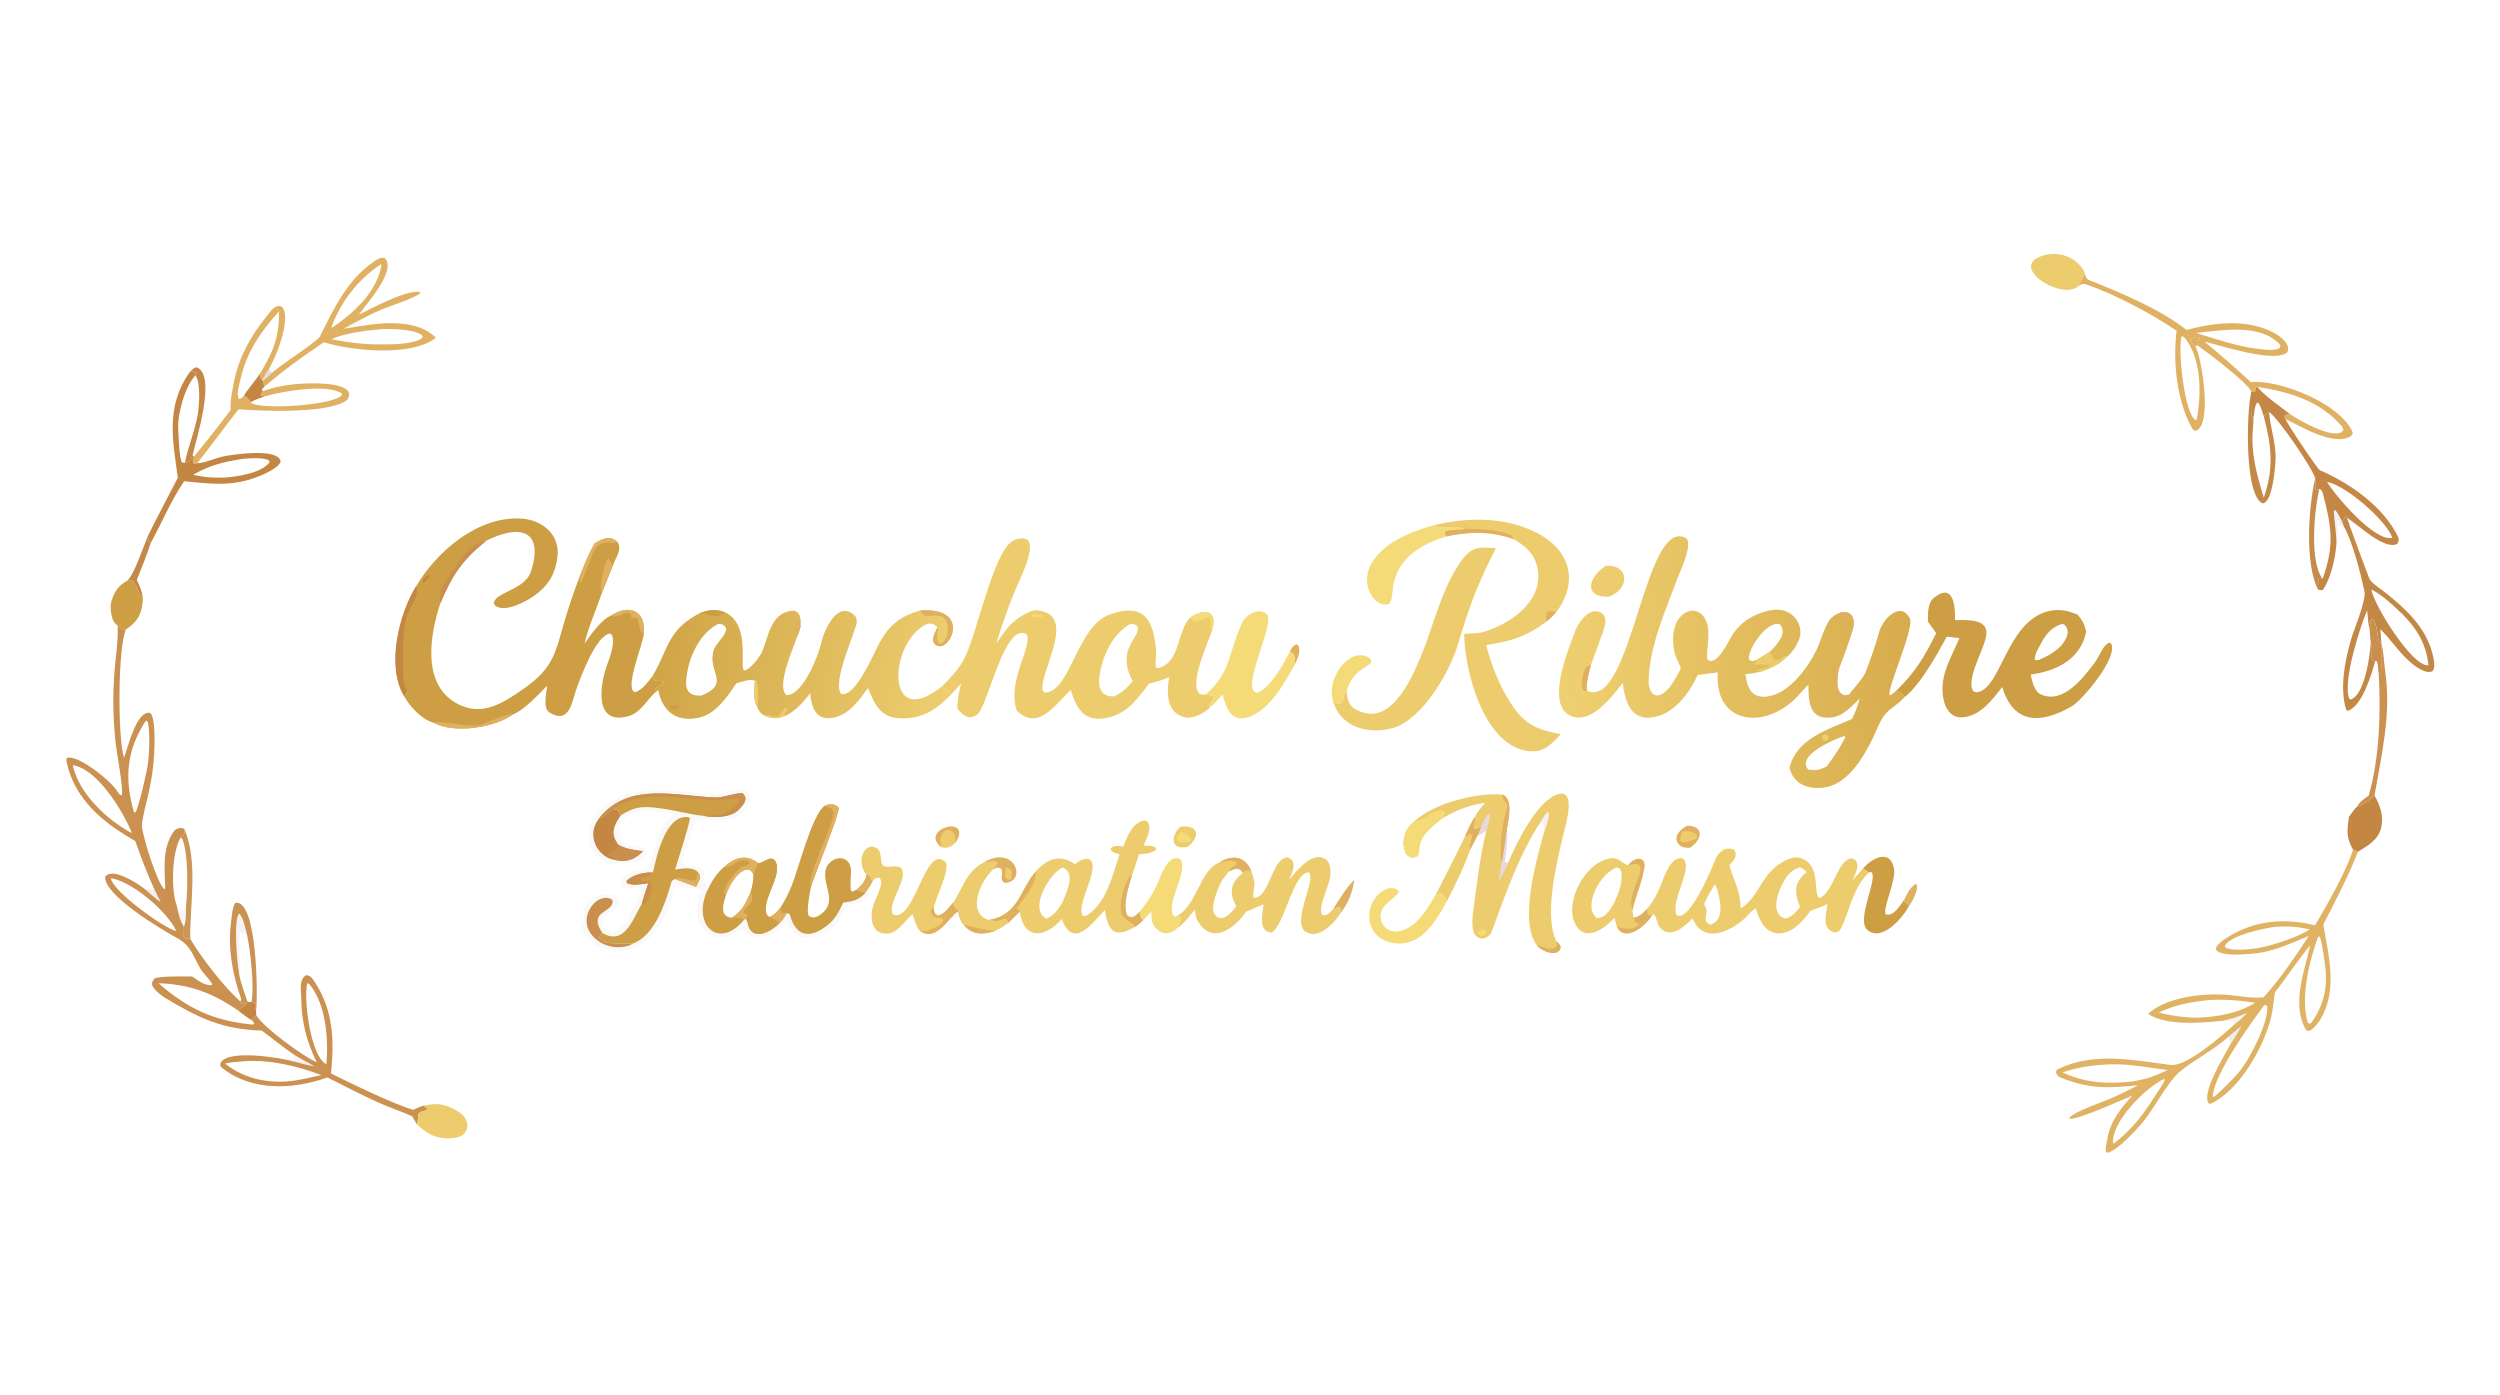 <?xml version="1.0" encoding="utf-8" ?><svg xmlns="http://www.w3.org/2000/svg" xmlns:xlink="http://www.w3.org/1999/xlink" width="7905" height="4412" viewBox="0 0 7905 4412"><defs><linearGradient id="gradient_0" gradientUnits="userSpaceOnUse" x1="2100.597" y1="714.158" x2="1717.986" y2="745.056"><stop offset="0" stop-color="#D7AC4E"/><stop offset="1" stop-color="#EFD070"/></linearGradient></defs><path fill="url(#gradient_0)" transform="matrix(2.872 0 0 2.872 0 0.001)" d="M1747 760.326C1796.66 783.976 1810.35 564.863 1857.05 592.923C1863.11 601.961 1849.94 628.083 1846.36 637.885C1833.07 674.21 1815.66 711.734 1815.05 751.047C1814.98 755.087 1816.85 761.796 1820.4 764.416C1833.09 771.897 1847.14 742.948 1850.59 735.669C1849.7 733.483 1848.8 730.881 1847.67 728.837C1839.18 713.448 1838.32 680.743 1858.63 673.143C1862.27 671.785 1866.33 672.067 1869.75 673.916C1888.76 684.015 1877.1 716.021 1879.87 725.918C1889.91 735.173 1903.72 704.364 1907.85 698.181C1911.1 693.272 1915.08 688.886 1919.65 685.175C1929.64 677.115 1947.17 669.966 1959.82 671.394C1975.53 673.166 1986.65 689.558 1980.51 704.612C1977.73 711.428 1972.82 719.062 1966.99 723.307C1958.92 731.62 1950.25 735.314 1939.43 739.32C1933.5 740.966 1927.67 741.473 1921.58 742.18C1921.95 744.355 1922.34 746.525 1922.77 748.69C1925.99 764.778 1935.51 769.859 1951.05 765.701C1971.65 760.186 1990.95 734.315 1999.7 716.034C2004.66 705.658 2007.58 693.326 2013.49 683.751L2014.11 682.765C2028.06 667.321 2047.27 672.216 2038.89 696.112C2037.16 703.269 2027.41 729.68 2024.13 738.018C2023.15 747.048 2019.87 761.006 2030 765.411C2032.26 765.289 2033.46 765.23 2035.74 764.797C2037.04 762.088 2050.39 748.023 2053.55 741.052C2059.21 726.31 2064.68 711.353 2068.91 695.858C2073.04 680.763 2092.76 661.51 2102.62 680.812C2108.09 691.509 2077.45 757.71 2080.33 765.448C2083.14 765.064 2085.6 762.301 2087.85 760.317C2091.75 762.524 2095.04 763.63 2097.05 767.324C2092.18 772.718 2086.37 776.923 2080.58 781.484C2070.49 789.431 2067.12 802.28 2061.55 813.559C2052.06 832.718 2037.26 857.515 2016.45 865.025C2003.87 869.563 1986.07 868.462 1976.91 858.284C1972.62 853.517 1971.96 851.161 1970.17 845.322C1978.05 813.276 2011.64 803.507 2038.88 791.626C2042.93 784.293 2045.16 777.119 2047.41 769.116C2037.16 778.661 2028.94 789.769 2012.8 790.203C1990.92 790.792 1991.07 769.554 1991.02 753.839C1985.62 758.868 1980.67 765.4 1975.12 770.571C1939.75 803.507 1887.52 796.243 1891.16 740.344C1884.04 741.066 1876.29 742.262 1869.14 743.217C1859.54 763.508 1843.79 785.42 1820.43 789.63C1794.81 794.247 1788.84 770.731 1786.58 751.909C1774.4 767.443 1753.66 794.74 1732.81 789.309C1699.55 780.643 1725.88 717.652 1733.02 697.876C1736.09 687.975 1747.64 669.395 1760.23 673.499C1773.63 677.868 1764.82 695.558 1761.91 703.673C1758.34 713.616 1755.08 722.466 1751.67 731.808C1749.14 741.786 1746.49 749.978 1747 760.326ZM1947.84 718.189C1954.88 711.397 1968.59 697.833 1959.86 687.581C1946.4 681.916 1924.31 714.091 1925.43 725.664C1928.37 729.377 1931.35 727.245 1935.42 725.807C1938.95 723.35 1944.04 720.477 1947.84 718.189ZM1990.85 847.339C2000.52 848.401 2001.97 847.912 2010.97 844.01C2019.23 832.895 2024.99 824.606 2031.4 812.302L2030.99 810.201C2021.15 813.146 1976.75 831.694 1990.85 847.339Z"/><path fill="#EDCC6D" transform="matrix(2.872 0 0 2.872 0 0.001)" d="M1947.84 718.189C1952.54 721.582 1949.88 723.587 1954.54 726.806C1962.05 727.417 1962.22 721.761 1966.11 722.003L1966.99 723.307C1958.92 731.62 1950.25 735.314 1939.43 739.32L1933.84 738.585C1936.14 736.018 1944.6 736.161 1948.79 732.575C1946.07 730.278 1935.22 733.2 1930.38 731.068C1932.79 729.26 1933 728.914 1934.9 726.477L1935.42 725.807C1938.95 723.35 1944.04 720.477 1947.84 718.189Z"/><path fill="#DFB060" transform="matrix(2.872 0 0 2.872 0 0.001)" d="M2014.11 682.765C2028.06 667.321 2047.27 672.216 2038.89 696.112C2038.15 691.319 2038.93 686.743 2039.46 681.909C2032.67 681.361 2020.77 681.638 2014.11 682.765Z"/><path fill="#DFB060" transform="matrix(2.872 0 0 2.872 0 0.001)" d="M1747 760.326L1744.43 760.871L1742.77 759.661C1740.24 752.304 1742.08 743.996 1744.8 736.924C1746.01 733.784 1748.44 733.182 1751.67 731.808C1749.14 741.786 1746.49 749.978 1747 760.326Z"/><path fill="#DFB060" transform="matrix(2.872 0 0 2.872 0 0.001)" d="M2035.74 764.797C2034.47 767.956 2032.79 768.716 2029.85 770.053C2016.67 769.127 2016.91 743.734 2024.13 738.018C2023.15 747.048 2019.87 761.006 2030 765.411C2032.26 765.289 2033.46 765.23 2035.74 764.797Z"/><path fill="#EDCC6D" transform="matrix(2.872 0 0 2.872 0 0.001)" d="M2010.45 808.497C2011.74 808.83 2012.74 809.828 2013.08 811.109C2013.43 812.39 2013.05 813.756 2012.11 814.686C2011.16 815.616 2009.79 815.967 2008.52 815.603C2006.58 815.051 2005.44 813.04 2005.97 811.094C2006.5 809.147 2008.5 807.989 2010.45 808.497Z"/><path fill="#CD9E43" transform="matrix(2.872 0 0 2.872 0 0.001)" d="M458.18 645.373C480.899 606.972 526.351 567.917 573.963 570.931C597.545 572.424 617.176 589.003 613.687 614.026C611.097 632.6 603.709 644.556 588.501 655.705C579.951 662.117 552.228 676.856 543.796 665.091C542.794 651.936 577.825 650.43 584.642 628.961C599.329 582.708 571.513 577.049 535.036 595.514C508.237 617.596 498.299 632.576 484.798 664.314C473.187 699.178 463.166 756.529 506.779 776.394C532.747 788.221 554.989 773.1 575.543 758.994C611.079 734.604 611.298 717.538 622.821 679.561C627.412 664.449 632.536 649.505 638.182 634.755C643.443 621.5 647.648 610.481 654.806 598.126C663.653 593.188 671.137 588.856 679.801 596.731C685.587 604.866 677.602 613.946 674.765 622.567C670.644 632.654 666.599 642.773 662.63 652.921C657.194 668.935 646.831 693.14 643.583 708.577C650.512 698.904 661.696 682.128 673.122 677.499C693.641 664.646 711.147 672.573 708.843 698.089C707.733 709.803 686.563 759.845 699.509 762.102C707.244 759.369 713.593 750.747 718.431 744.248C719.55 748.783 718.52 747.486 721.876 749.611C724.774 749.664 728.277 749.4 730.793 750.612C727.966 755.231 721.994 755.871 721.267 759.368C723.125 759.85 722.789 759.88 724.678 759.912C714.072 766.447 707.044 784.198 692.178 788.421C653.126 799.512 660.503 753.159 668.571 731.523C672 722.206 677.119 708.197 673.871 699.414L671.864 697.523C656.495 698.542 639.32 745.335 634.029 760.214C630.023 771.483 627.041 798.526 604.712 784.248C597.605 779.704 601.516 762.951 602.471 754.871C594.318 763.352 575.872 782.755 564.901 786.474C544.161 801.314 500.223 808.076 477.097 795.639C463.862 792.037 450.911 777.497 444.557 765.819C425.419 732.698 439.06 676.623 458.18 645.373Z"/><path fill="#C38643" transform="matrix(2.872 0 0 2.872 0 0.001)" d="M444.557 765.819C425.419 732.698 439.06 676.623 458.18 645.373C462.402 656.371 450.372 668.83 447.582 679.263C441.92 700.441 444.324 723.787 444.04 745.525C443.911 758.774 451.944 757.768 444.557 765.819Z"/><path fill="#CA8F4D" transform="matrix(2.872 0 0 2.872 0 0.001)" d="M484.958 649.001C496.883 632.053 513.201 597.842 535.036 595.514C508.237 617.596 498.299 632.576 484.798 664.314C484.497 661.003 484.902 652.73 484.958 649.001Z"/><path fill="#DFB060" transform="matrix(2.872 0 0 2.872 0 0.001)" d="M477.097 795.639C481.437 792.403 518.307 801.459 528.733 797.98C536.215 795.482 560.568 784.722 564.901 786.474C544.161 801.314 500.223 808.076 477.097 795.639Z"/><path fill="#DFB060" transform="matrix(2.872 0 0 2.872 0 0.001)" d="M654.806 598.126C663.653 593.188 671.137 588.856 679.801 596.731C671.117 600.03 662.436 592.29 654.313 605.943C650.123 612.985 643.541 638.049 638.438 641.461C637.855 638.667 638.037 637.542 638.182 634.755C643.443 621.5 647.648 610.481 654.806 598.126Z"/><path fill="#DFB060" transform="matrix(2.872 0 0 2.872 0 0.001)" d="M673.122 677.499C693.641 664.646 711.147 672.573 708.843 698.089C702.346 696.19 704.744 682.777 700.387 679.786L696.785 680.68C692.44 679.206 697.345 678.431 692.648 674.648C685.075 673.357 680.739 681.991 673.122 677.499Z"/><path fill="#DFB060" transform="matrix(2.872 0 0 2.872 0 0.001)" d="M662.63 652.921C658.416 646.835 666.565 617.145 669.64 614.416C672.045 617.533 672.902 619.185 674.765 622.567C670.644 632.654 666.599 642.773 662.63 652.921Z"/><path fill="#C38643" transform="matrix(2.872 0 0 2.872 0 0.001)" d="M471.875 632.674L472.961 634.097C472.068 637.251 468.671 639.621 466.052 641.97C463.301 638.346 469.479 634.36 471.875 632.674Z"/><path fill="#EDCC6D" transform="matrix(2.872 0 0 2.872 0 0.001)" d="M1036.97 755.824C1046.23 746.729 1055.5 736.872 1061.58 725.309C1075.28 699.245 1092.85 611.323 1113.55 596.456C1117.66 593.501 1123.69 591.806 1128.71 593.064C1130.49 593.509 1132.08 594.872 1132.87 596.517C1134.87 600.702 1133.74 607.36 1132.66 611.721C1129.21 625.557 1122.33 638.566 1116.95 651.723C1109.51 669.89 1102.49 689.637 1097.01 708.494C1101.24 701.917 1104.32 697.593 1109.27 691.508C1114.21 684.194 1132.9 671.209 1141.52 671.977C1185.95 675.941 1147.43 734.349 1147.55 757.53C1147.57 760.671 1148.6 761.296 1150.24 762.556C1178.89 762.339 1185 689.193 1222.32 676.343C1257.38 664.272 1269.95 679.156 1272.9 716.806C1273.23 720.933 1271.38 731.501 1272.89 735.022L1274.83 735.612C1300.27 730.105 1295.73 692.1 1311.39 679.203C1328.13 669.053 1340.72 672.795 1334.54 694.091C1330.16 707.223 1307.17 756.139 1322 764.599C1324.04 764.668 1325.07 764.707 1327.14 764.542C1331.06 764.981 1331.75 764.871 1335.18 766.606L1336.29 768.578C1334.43 772.837 1330.55 775.174 1332.18 778.857C1326.28 785.139 1313.77 791.609 1305.02 789.784C1283.69 785.337 1284.28 762.03 1287.28 745.499C1277.78 749.484 1274.91 750.188 1265.08 752.587C1253.54 767.658 1243.15 783.073 1224.05 788.907C1196.72 797.259 1185.99 783.693 1178.95 759.762C1163.06 773.529 1143.66 806.278 1119.46 782.373C1108.26 750.263 1137.06 711.439 1130.38 698.322C1106.24 683.518 1088.16 775.915 1076.33 786.243C1067.58 793.881 1059.77 787.474 1054.1 780.088C1053.96 769.256 1055.67 762.738 1058.17 752.399C1054.78 756.612 1051.07 760.468 1047.38 764.419C1043.27 759.379 1038.5 758.188 1036.97 755.824ZM1226.73 766.707C1235.42 762.254 1240.83 757.497 1247.03 749.849C1227.48 713.092 1257.44 701.62 1252.16 689.339C1249.09 687.05 1248.57 687.218 1244.59 686.793C1228.12 696.395 1217.93 713.802 1213.04 731.902C1209.38 745.456 1205.14 767.821 1226.73 766.707Z"/><path fill="#F5DB77" transform="matrix(2.872 0 0 2.872 0 0.001)" d="M1311.39 679.203C1328.13 669.053 1340.72 672.795 1334.54 694.091L1333.14 693.172C1330.92 688.084 1335.94 684.083 1330.72 680.039C1322.78 678.981 1314.38 691.589 1311.39 679.203Z"/><path fill="#F5DB77" transform="matrix(2.872 0 0 2.872 0 0.001)" d="M1135.96 676.124C1139.44 676.345 1144.15 677.088 1147.74 677.545L1148.27 678.979C1144.3 679.541 1140.34 680.17 1136.76 678.513L1135.96 676.124Z"/><defs><linearGradient id="gradient_1" gradientUnits="userSpaceOnUse" x1="729.595" y1="699.903" x2="1043.617" y2="763.881"><stop offset="0" stop-color="#D0A548"/><stop offset="1" stop-color="#EDCE6E"/></linearGradient></defs><path fill="url(#gradient_1)" transform="matrix(2.872 0 0 2.872 0 0.001)" d="M770.681 674.922C781.966 671.023 786.763 670.32 798.168 673.995L799.287 674.567C826.081 688.432 814.343 733.335 818.977 738.152C825.389 738.063 836.761 722.979 839.026 717.622C846.24 700.566 848.593 674.672 871.927 672.413C881.514 671.485 882.198 683.561 881.384 690.037C880.14 694.64 879.555 696.48 877.63 700.947C873.59 713.274 854.086 756.028 866.002 765.329C883.972 765.476 901.069 721.919 904.256 707.534C907.513 692.83 922.79 659.344 941.343 678.1C942.907 679.681 943.56 683.995 943.192 686.155C939.532 701.122 916.187 751.835 926.08 763.903C941.973 768.137 961.953 719.385 968.299 707.704C978.857 688.267 991.898 678.026 1013.2 672.083C1066.57 668.442 1048.77 712.332 1034.42 711.484C1032.2 711.361 1030.13 710.32 1028.72 708.612C1024.68 703.669 1029.98 695.637 1032.2 690.609C1024.4 682.261 1016.49 688.271 1009.57 694.574C978.942 722.508 978.671 802.054 1036.97 755.824C1038.5 758.188 1043.27 759.379 1047.38 764.419C1032.51 779.885 1017.65 790.308 995.55 790.931C970.431 791.639 963.854 777.726 955.63 757.558C945.815 770.949 934.494 787.21 917.008 790.308C899.93 793.333 894.135 781.063 892.399 766.878C892.258 765.717 892.129 764.554 892.012 763.39C883.626 773.575 877.192 781.946 864.958 787.941C856.587 791.371 849.13 792.09 841.027 787.413C837.406 785.905 834.65 781.414 833.495 777.822C828.833 769.326 829.979 758.904 831.231 749.789C827.211 746.519 815.861 750.933 810.627 752.322C800.321 767.841 787.674 786.743 768.178 790.467C744.004 795.084 729.307 782.709 724.678 759.912C722.789 759.88 723.125 759.85 721.267 759.368C721.994 755.871 727.966 755.231 730.793 750.612C728.277 749.4 724.774 749.664 721.876 749.611C718.52 747.486 719.55 748.783 718.431 744.248C735.983 715.563 733.922 693.873 770.681 674.922ZM772.141 765.843C805.62 752.32 777.932 739.449 785.842 715.517C788.446 707.638 800.482 698.925 799.37 691.4C796.842 687.861 795.561 687.004 790.914 686.871C772.769 695.604 760.671 718.742 757.084 737.85C754.309 752.636 752.541 766.787 772.141 765.843Z"/><path fill="#DFB060" transform="matrix(2.872 0 0 2.872 0 0.001)" d="M1013.2 672.083C1066.57 668.442 1048.77 712.332 1034.42 711.484C1032.2 711.361 1030.13 710.32 1028.72 708.612C1024.68 703.669 1029.98 695.637 1032.2 690.609L1032.64 692.531C1033.1 690.236 1033.3 689.256 1034.05 686.982C1036.9 685.177 1038.78 684.503 1041.88 683.234C1037.97 674.883 1026 679.149 1019.08 678.056C1015.68 677.52 1014.9 674.814 1013.2 672.083Z"/><path fill="#EDCC6D" transform="matrix(2.872 0 0 2.872 0 0.001)" d="M1041.88 683.234C1044.55 691.891 1044.38 702.022 1036.81 708.285L1034.87 708.405C1029.17 703.152 1032.32 698.84 1032.64 692.531C1033.1 690.236 1033.3 689.256 1034.05 686.982C1036.9 685.177 1038.78 684.503 1041.88 683.234Z"/><path fill="#CD9E43" transform="matrix(2.872 0 0 2.872 0 0.001)" d="M770.681 674.922C781.966 671.023 786.763 670.32 798.168 673.995C787.439 683.308 782.688 675.2 770.681 674.922Z"/><path fill="#EDCC6D" transform="matrix(2.872 0 0 2.872 0 0.001)" d="M831.231 749.789L832.505 748.787C834.78 752.379 835.707 773.742 833.495 777.822C828.833 769.326 829.979 758.904 831.231 749.789Z"/><path fill="#EDCC6D" transform="matrix(2.872 0 0 2.872 0 0.001)" d="M841.027 787.413C847.058 784.841 850.006 790.906 857.092 788.354C859.622 787.442 860.558 781.248 865.257 779.073L866.855 779.717L867.213 781.207L863.661 785.932L864.958 787.941C856.587 791.371 849.13 792.09 841.027 787.413Z"/><path fill="#DFB060" transform="matrix(2.872 0 0 2.872 0 0.001)" d="M877.63 700.947L876.406 698.819C876.302 692.971 875.327 689.119 876.997 683.733L878.573 683.211C881.125 685.891 880.412 685.798 881.384 690.037C880.14 694.64 879.555 696.48 877.63 700.947Z"/><path fill="#CD9E43" transform="matrix(2.872 0 0 2.872 0 0.001)" d="M746.365 775.936L747.102 775.636C748.198 777.506 747.801 777.012 747.06 779.861C743.183 782.332 744.831 781.654 738.921 781.095C737.602 779.679 737.458 779.303 736.372 777.671C739.05 774.942 739.184 779.316 746.365 775.936Z"/><path fill="#CA8F4D" fill-opacity="0.984" transform="matrix(2.872 0 0 2.872 0 0.001)" d="M129.434 688.494C133.125 691.886 133.203 693.248 138.777 692.953C129.753 711.325 129.327 811.67 136.561 834.355C140.601 823.431 150.535 781.138 165.427 784.959C170.554 790.137 170.167 810.234 170.133 818.072C169.942 836.304 167.822 854.465 163.809 872.252C162.135 879.972 155.789 903.289 156.259 909.422C157.221 921.988 173.111 972.475 180.876 978.97L181.981 978.091C181.275 957.094 178.225 934.199 191.18 915.497C193.691 911.871 199.089 910.581 202.995 912.633C202.825 917.542 203.658 917.21 200.91 920.448L198.569 921.171L198.518 922.69C189.226 938.92 188.055 980.272 194.741 997.625C196.342 1006.1 197.982 1012.7 202.335 1020.25C202.947 1024.36 201.769 1030.24 202.565 1032.26C205.795 1034.09 206.163 1032.91 209.509 1033.79C222.61 1055.55 245.739 1085.5 264.633 1102.72L266.477 1105.44C268.295 1104.66 268.466 1104.56 270.083 1103.42L271.517 1103.36L271.254 1105.87C267.487 1108.72 265.617 1109.81 261.548 1112.09C233.459 1092.97 208.825 1083.75 174.487 1082.5C207.1 1110.78 235.145 1123.92 278.333 1128.07L280.039 1127.3C278.937 1124.99 278.95 1125.04 277.244 1123.12C278.557 1120.44 279.757 1119.84 282.176 1117.92C290.724 1131.76 334.145 1163.33 348.762 1169.55C337.374 1146.15 332.079 1125.67 331.698 1099.69C331.573 1091.21 328.624 1078.24 337.24 1073.56C340.583 1073.94 342.815 1075.7 344.753 1078.49C367.388 1111.05 368.075 1145.6 364.438 1181.87C383.663 1191.55 435.564 1216.75 455.183 1221.89C458.712 1220.22 462.277 1218.33 466.022 1217.35C469.31 1219.35 469.274 1218.59 470.414 1221.44C466.547 1224.14 463.681 1222.8 460.469 1226.48C460.326 1231.17 460.031 1233.76 459.375 1238.34C457.993 1236.55 455.27 1231.33 454.032 1229.11C441.839 1223.57 428.218 1219.15 415.899 1213.55C397.212 1205.06 378.839 1195.55 360.544 1186.24C322.534 1199.69 277.283 1201.79 244.522 1175.71C242.3 1173.94 242.711 1173.65 242.561 1171C248.979 1154.33 309.817 1164.72 324.756 1168.89C332.713 1171.2 338.156 1172.59 346.346 1174.21C340.255 1170.19 330.624 1165.55 323.401 1161.02C311.362 1152.51 300.02 1143.69 288.368 1134.68C244.282 1133.15 219.191 1121.15 181.533 1098.46C177.248 1095.87 168.347 1088.87 167.289 1083.82C167.737 1080.33 167.961 1079.97 170.23 1077.26C176.455 1074.3 203.282 1075.22 210.715 1075.09C213.869 1075.03 221.058 1084.45 232.479 1084.77L233.701 1083.51C230.328 1077.45 223.519 1071.65 220.167 1065.64C211.134 1050.09 210.328 1040.99 193.675 1032.03C178.373 1023.8 113.662 985.057 115.829 965.247C123.978 954.441 151.228 972.493 158.981 978.469C164.569 983.304 171.001 989.184 176.956 993.383L169.986 979.054C161.919 962.035 155.29 943.58 148.858 925.855C143.688 922.987 138.627 919.927 133.684 916.683C105.258 898.397 81.35 874.59 73.62 840.134C72.93 837.058 72.609 836.365 73.923 834.376C86.3 830.752 123.316 860.59 129.452 871.699C130.569 873.72 131.825 875.264 133.933 875.636C136.532 870.782 128.363 828.176 127.424 819.222C124.406 790.439 123.854 765.843 126.239 736.921C127.559 720.91 130.458 704.338 129.434 688.494ZM247.754 1170.9C271.489 1190.13 303.284 1194.47 332.499 1188.24C339.585 1186.62 346.69 1185.09 353.813 1183.65C327.242 1173.6 297.032 1166.31 268.562 1168.42C261.045 1169 255.189 1169.35 247.754 1170.9ZM147.339 893.722L148.839 894.726C152.45 891.222 162.155 847.298 163.019 840.035C164.23 829.844 165.567 803.33 162.449 794.34L160.599 793.328C139.207 826.315 136.797 856.865 147.339 893.722ZM145.151 917.084C135.92 893.555 106.984 846.169 80.091 842.487C86.279 871.155 113.167 898.095 137.531 912.811C140.507 914.608 141.742 915.73 145.151 917.084ZM359.343 1171.77C361.738 1144.71 359.129 1106.81 341.46 1084.55C340.295 1083.09 339.77 1082.94 338.233 1082.35C334.084 1102.11 342.288 1163.22 359.343 1171.77ZM194.078 1025.08C184.566 1003.7 145.082 970.121 122.045 966.914C124.003 981.388 180.472 1022.01 194.078 1025.08Z"/><path fill="#DFB060" fill-opacity="0.98" transform="matrix(2.872 0 0 2.872 0 0.001)" d="M2590.58 935.33C2591.67 935.748 2595.61 937.624 2596.05 937.754C2585.97 963.847 2570.8 992.797 2557.94 1017.9C2563.84 1053.18 2574.36 1091.37 2553.73 1123.95C2551.89 1126.85 2542.27 1139.48 2538.62 1133.32C2522.51 1106.19 2537.49 1067.79 2543.56 1040.69C2530.51 1056.3 2517.24 1076.24 2504.48 1092.84C2503.27 1102.06 2502.39 1112.7 2500.05 1121.58C2491.29 1154.79 2465.47 1200.19 2434.02 1215.22L2431.71 1214.9C2423.31 1202.65 2449.38 1161.95 2455.37 1150.21C2459.69 1144.15 2464.06 1136.26 2467.89 1129.73C2463.31 1133.01 2457.84 1137.79 2453.42 1141.46C2437.73 1155.87 2414.35 1167.62 2399.23 1180.49C2387.8 1190.22 2371.24 1220.17 2361.32 1232.84C2354.31 1241.78 2330.92 1267.62 2319.9 1269.15L2318.58 1268.09C2317.74 1262.94 2319.3 1259 2320.12 1254.07C2323.51 1233.93 2334.5 1220.98 2347.6 1206.26C2335.46 1211.21 2287.48 1233.17 2278.61 1231.69L2278.56 1230.27C2286.6 1222.38 2315.58 1213.35 2327.44 1207.85C2336.62 1203.59 2344.58 1199.77 2353.85 1194.87C2323.18 1198 2300.57 1199.14 2270.85 1187.2C2266.16 1185.32 2265.45 1185.19 2263.53 1180.84C2263.9 1179.48 2263.91 1178.05 2265.17 1177.42C2304.97 1157.5 2349.23 1167.42 2390.13 1172.49C2407.45 1174.64 2447.44 1139.19 2459.24 1128.68C2464.96 1124 2468.99 1120.9 2473.88 1115.27C2463.68 1119.84 2456.48 1121.77 2445.82 1124.05C2422.11 1126.21 2385.27 1129.66 2364.94 1116.2C2384.67 1098.08 2423.27 1093.57 2449.61 1095.12C2463.18 1095.93 2476.66 1099.26 2490.59 1098.15L2492.04 1098.03C2508.02 1081.26 2529.29 1050.09 2541.89 1030.44C2524.47 1037.6 2508.7 1045.39 2489.71 1048.67C2480.78 1050.21 2441.29 1054.86 2439.43 1044.06C2442.06 1038.45 2448.44 1034.44 2453.58 1031.26C2483.02 1013.05 2515.61 1010.54 2548.86 1018.77C2561.1 997.81 2584.3 957.507 2590.58 935.33ZM2438.2 1207.32C2447.02 1199.37 2456.73 1189.83 2464.56 1180.95C2476 1167.95 2498.47 1124.69 2496 1107.69C2494.33 1106.59 2494.95 1106.71 2493.12 1106.38C2478.23 1126.29 2437.47 1182.53 2436.22 1207.02C2437.73 1207.64 2437.06 1207.68 2438.2 1207.32ZM2270.71 1180.48C2294.87 1192.51 2320.74 1193.5 2347.08 1190.78C2363.53 1188.03 2371.34 1185.24 2386.61 1178.07C2358.58 1174.67 2340.5 1169.93 2311.49 1172.5C2295.98 1173.71 2285.71 1176.05 2270.71 1180.48ZM2382.52 1187.94C2362.46 1197.12 2324.55 1235.05 2326.48 1258.15L2327.27 1259.11C2348.87 1241.76 2359.23 1227.81 2373.99 1204.55C2376.32 1200.88 2382.16 1192.55 2383.48 1188.9L2382.52 1187.94ZM2552.5 1030.63C2542.58 1057.09 2532.56 1098.26 2540.7 1125.68L2542.03 1126.97C2543.14 1126.76 2543.77 1126.78 2544.7 1126.28C2565.96 1095.33 2562.26 1071.76 2555.73 1037.07C2555.15 1034 2554.96 1032.4 2552.5 1030.63ZM2428.61 1101.4C2409.38 1103.68 2394.69 1106.51 2376.69 1114.75C2393.1 1119.07 2414.7 1121.9 2431.55 1119.62C2449.84 1117.8 2467.01 1113.72 2482.88 1104.03C2466.6 1101.38 2445.05 1099.59 2428.61 1101.4ZM2505.63 1020.36C2493.78 1021.6 2452.44 1030.39 2449.35 1042.16C2454.04 1048.13 2479.47 1044.85 2486.96 1043.69C2502.27 1040.73 2530.29 1031.85 2542.95 1023.16C2529.33 1020.23 2519.46 1019.61 2505.63 1020.36Z"/><path fill="#240308" fill-opacity="0.024" transform="matrix(2.872 0 0 2.872 0 0.001)" d="M643 998.5C645.609 996.106 646.199 995.584 648.018 992.698C653.532 983.945 679.811 979.305 681.994 993.084C679.614 1005.16 651.311 1009.54 668.558 1024.04C671.301 1026.34 674.789 1026.23 678.163 1025.76C680.176 1022.85 686.637 1018.47 688.36 1015.95C692 1010.62 706.134 983.486 705.617 978.487C701.499 976.265 693.664 979.204 686.495 977.499C676.157 969.364 693.648 958.471 702.982 958.518C713.248 958.569 714.79 955.007 716.847 946.149C720.168 931.848 726.327 914.884 734.867 902.633C738.765 900.823 739.302 900.449 742.486 897.558C738.837 894.321 720.278 893.445 714.189 892.742C699.407 891.034 681.322 898.915 681.481 916.467C681.661 936.358 705.094 928.461 711.705 935.072C712.273 937.43 712.802 939.135 711.286 941.477C709.285 944.569 704.916 947.904 701.287 948.483C695.034 949.48 674.836 954.282 669.663 950.142C665.849 947.09 653.532 941.339 651.976 938.14C648.332 930.649 646.013 914.475 650.154 906.349C652.562 901.625 655.693 899.306 656.464 895.117C656.771 893.452 656.989 892.645 657.392 891.057C660.497 889.932 663.726 888.945 666.291 886.839C699.155 859.863 746.942 872.91 785.523 874.289C795.668 874.652 814.461 865.264 823.756 871.765C826.163 875.711 827.237 881.53 823.994 885.192C820.609 889.014 820.54 892.971 816.184 896.407C802.332 907.333 782.775 898.402 767.73 903.694C762.48 906.232 752.635 942.256 750.68 949.717C756.285 955.311 773.953 950.04 775.64 962.294C774.718 965.126 772.554 969.999 775.269 972.123C776.062 970.376 775.662 970.559 776.973 969.501C778.536 973.562 778.04 977.537 777.951 981.971C762.356 1019.83 792.432 1046.09 819.739 1012.11L821.038 1011.4C823.25 1014.62 822.945 1016.51 824.161 1019.9C830.202 1036.74 850.897 1024.35 858.428 1015.98C862.218 1011.91 862.964 1010.68 865.804 1005.9L867.991 1005.51L869.616 1006.99L869.853 1007.88C876.957 1033.72 894.456 1032.66 912.521 1017.42C920.007 1011.11 924.312 1002.57 928.335 993.814C939.429 992.098 945.175 991.338 953.058 982.878C955.866 982.936 955.482 982.505 957.479 983.805C956.98 986.816 949.765 993.447 947.303 993.534C922.496 994.42 930.633 1016.3 909.515 1025.99C890.35 1034.78 876.213 1037.24 865.601 1015.18C854.363 1029.57 832.981 1039.72 818.713 1023.95C817.02 1022.56 808.658 1027.6 807.126 1028.5C787.277 1040.19 764.173 1022.81 767.796 1000.67C768.921 993.791 766.664 988.153 771.545 981.347C766.087 976.803 761.525 978.469 754.95 977.856C754.177 977.784 746.851 973.838 745.01 973.148C740.929 974.954 740.536 986.508 739.042 991.092C731.92 1012.94 716.343 1039.46 692.49 1045.76C684.497 1047.87 663.783 1046.05 656.262 1041.07C651.319 1037.41 635.809 1023.65 641.522 1016.31C644.001 1013.07 643.035 1002.77 643 998.5Z"/><path fill="#CD9E43" transform="matrix(2.872 0 0 2.872 0 0.001)" d="M718.815 960.7C722.93 942.343 732.993 896.426 757.785 899.649L759.502 900.863C759.789 906.125 746.057 947.652 743.297 957.315C750.908 956.243 763.708 953.762 769.026 961.015C772.851 965.84 768.89 971.187 766.411 976.331C760.57 974.019 747.73 969.775 743.378 967.754C740.007 969.378 739.793 968.889 738.673 972.88C732.485 994.932 720.686 1029.74 697.191 1038.74C687.136 1037.96 667.674 1041.64 660.093 1032.9C659.914 1029.58 660.115 1030.53 663.087 1027.08C687.315 1041.65 696.496 1012.5 705.807 996.451C705.998 996.267 706.19 996.082 706.381 995.898C707.873 989.72 711.711 978.954 713.801 972.399C706.149 973.401 697.245 975.416 690.228 972.376L689.847 969.672C696.438 963.159 709.748 959.929 718.815 960.7Z"/><path fill="#CA8F4D" transform="matrix(2.872 0 0 2.872 0 0.001)" d="M718.815 960.7C714.808 966.125 708.83 963.827 704.771 968.524L705.326 969.938C709.816 971.23 714.324 968.28 716.465 972.594C720.329 980.381 714.907 988.905 710.242 994.816C708.575 995.374 708.108 995.592 706.381 995.898C707.873 989.72 711.711 978.954 713.801 972.399C706.149 973.401 697.245 975.416 690.228 972.376L689.847 969.672C696.438 963.159 709.748 959.929 718.815 960.7Z"/><path fill="#DFB060" transform="matrix(2.872 0 0 2.872 0 0.001)" d="M769.026 961.015C772.851 965.84 768.89 971.187 766.411 976.331C760.57 974.019 747.73 969.775 743.378 967.754C748.528 964.4 757.822 969.669 762.915 969.507C769.047 969.311 765.116 964.98 769.026 961.015Z"/><path fill="#CD9E43" transform="matrix(2.872 0 0 2.872 0 0.001)" d="M661.26 898.947C693.197 861.088 744.274 876.262 786.905 878.009C796.487 878.402 808.189 873.042 817.705 873.335C824.33 880.166 818.547 885.726 813.423 891.346C805.283 900.273 785.194 900.795 773.877 898.053C765.864 898.006 742.933 892.256 733.921 890.939C712.75 887.845 701.171 885.729 683.236 898.021C679.327 892.103 684 893.056 674.996 890.859C671.046 893.682 664.445 900.373 661.942 901.196L661.26 898.947Z"/><path fill="#CA8F4D" transform="matrix(2.872 0 0 2.872 0 0.001)" d="M661.26 898.947C693.197 861.088 744.274 876.262 786.905 878.009C796.487 878.402 808.189 873.042 817.705 873.335C824.33 880.166 818.547 885.726 813.423 891.346C805.283 900.273 785.194 900.795 773.877 898.053C783.365 897.481 797.807 899.341 803.044 891.205C807.462 889.668 814.969 885.422 814.027 879.985C810.762 878.572 792.143 881.078 785.344 880.853C759.139 879.985 732.552 874.811 706.557 878.092C699.767 878.949 678.773 885.635 674.996 890.859C671.046 893.682 664.445 900.373 661.942 901.196L661.26 898.947Z"/><path fill="#C38643" transform="matrix(2.872 0 0 2.872 0 0.001)" d="M674.996 890.859C684 893.056 679.327 892.103 683.236 898.021C675.6 909.251 671.591 918.071 681.088 930.24C690.307 935.212 697.665 935.616 707.971 937.217C699.078 945.622 691.899 949.249 679.325 947.255C673.255 946.389 668.496 944.696 663.777 940.744C657.674 935.731 653.867 928.456 653.226 920.584C652.534 912.26 655.893 905.082 661.26 898.947L661.942 901.196C664.445 900.373 671.046 893.682 674.996 890.859Z"/><path fill="#CA8F4D" transform="matrix(2.872 0 0 2.872 0 0.001)" d="M681.088 930.24C690.307 935.212 697.665 935.616 707.971 937.217C699.078 945.622 691.899 949.249 679.325 947.255C676.304 943.076 672.117 942.262 667.324 940.73C671.004 939.627 678.051 938.205 679.448 934.191C680.243 931.907 677.723 933.943 681.088 930.24Z"/><path fill="#CA8F4D" transform="matrix(2.872 0 0 2.872 0 0.001)" d="M697.191 1038.74C694.098 1040.42 692.367 1041.25 688.89 1042.01C678.971 1044.18 668.596 1042.33 660.034 1036.88C628.287 1016.43 657.293 978.729 674.325 990.827C676.951 1005.5 646.114 1001.57 663.087 1027.08C660.115 1030.53 659.914 1029.58 660.093 1032.9C667.674 1041.64 687.136 1037.96 697.191 1038.74Z"/><path fill="#CD9E43" transform="matrix(2.872 0 0 2.872 0 0.001)" d="M2122.61 684.457C2122.41 676.122 2122.3 663.784 2129.01 658.314C2151.84 639.713 2152.65 670.48 2152.43 682.673C2163.65 682.722 2188.04 680.565 2187.02 697.636C2186.1 713.147 2164.04 746.601 2172.29 760.703C2174.9 762.379 2175.77 762.513 2178.84 761.673C2202.74 755.122 2209.56 688.461 2251.22 674.078C2263.77 669.745 2275.78 671.431 2287.62 676.894C2293.46 684.285 2294.5 686.324 2296.86 695.426C2290.7 725.8 2264.22 738.96 2235.7 742.619C2237.37 749.862 2239.36 760.949 2246.91 764.474C2271.58 775.987 2294.55 745.303 2307.27 728.094C2311.01 723.032 2316.9 706.667 2323.69 707.705C2334.28 721.364 2293.04 770.708 2280.72 777.788C2246.91 797.205 2216.89 797.744 2204.38 756.333C2193.53 770.357 2181.48 786.919 2162.68 789.595C2145.95 791.976 2139.63 776.261 2138.76 762.672C2137.29 739.71 2148.98 722.576 2157.22 702.593C2152.97 702.065 2147.53 701.25 2143.37 700.985C2133.08 719.729 2114.23 754.255 2097.05 767.324C2095.04 763.63 2091.75 762.524 2087.85 760.317C2108.85 740.004 2118.88 722.904 2131.71 697.113L2122.61 684.457ZM2244.57 726.548C2252.73 723.26 2258.33 720.189 2265.25 714.661C2272.49 708.873 2281.75 695.343 2272.62 687.505L2269.95 686.948C2254.72 692.516 2250.96 701.325 2243.29 715.534C2241.69 718.509 2240.13 722.686 2240.12 726.077C2242 727.275 2241.79 726.81 2244.57 726.548Z"/><path fill="#EDCC6D" transform="matrix(2.872 0 0 2.872 0 0.001)" d="M1813.77 1000.17C1820.62 992.16 1824.41 984.48 1828.39 974.825C1832.25 965.461 1839.17 942.196 1852.75 945.061C1865.12 956.121 1838.83 989.998 1845.9 1007.57C1859.98 1015.76 1884.79 956.114 1888.81 945.616C1891.85 937.688 1901.02 930.925 1909.71 935.923C1913.41 943.025 1908.52 947.691 1903.99 952.429C1908.99 971.577 1915.88 977.948 1916.4 1000.3C1936.2 987.437 1938.26 966.466 1956.79 952.809C1962.68 948.463 1973.36 942.455 1980.62 944.228C2004.96 950.171 1996.32 979.701 2002.11 988.296L2004.04 988.508C2019.96 979.771 2022.93 945.903 2039.12 944.975C2050.21 949.304 2042.63 961.996 2039.37 969.562L2051.21 956.117C2053.25 957.53 2055.71 959.366 2057.89 960.418C2039.43 978.053 2037.37 1001.04 2026.54 1022.8C2025.29 1025.3 2023.37 1025.82 2020.98 1026.65C2009.02 1024.89 2009.14 1014.43 2010.53 1004.97C2011.01 1001.73 2011.53 998.502 2012.08 995.278C2005.1 998.475 2000.5 1000.33 1993.24 1002.79C1985.56 1013.39 1975.81 1025.21 1961.9 1027.42C1956.16 1028.33 1950.31 1026.77 1945.79 1023.11C1938.77 1017.52 1935.86 1008.26 1932.96 1000.02C1927.93 1002.84 1922.88 1009.7 1918.2 1013.53C1902.85 1026.08 1876.95 1037.81 1865 1014.31C1864.49 1013.3 1864.01 1012.27 1863.57 1011.24C1854.49 1019.55 1841.27 1033.34 1828.98 1022.61C1823.95 1018.21 1824 1009.05 1821.04 1006.68L1818.85 1007.67L1815.47 1007.69C1813.27 1005.29 1813.96 1004.12 1813.77 1000.17ZM1966.62 1011.21C1974.5 1007.89 1976.43 1005.15 1981.77 998.558C1975.38 982.499 1974.71 971.886 1989.26 960.045C1986.67 957.837 1985 956.057 1981.82 954.865C1970.34 958.766 1967.3 964.185 1961.68 974.65C1956.35 984.562 1949.3 1009.06 1966.62 1011.21ZM1882.79 1018.18C1899.35 1013.17 1894 991.946 1890.66 979.248C1890.11 977.162 1889.37 975.329 1887.88 973.767C1886.18 976.632 1875.11 994.48 1876.42 996.262C1883.52 1005.97 1871.86 1012.3 1882.79 1018.18Z"/><path fill="#EDCC6D" transform="matrix(2.872 0 0 2.872 0 0.001)" d="M1556.93 904.537C1578.18 884.344 1625.66 872.267 1654.26 874.799C1666.27 879.827 1660.86 901.902 1659.04 912.523C1657.02 921.913 1655.19 943.639 1652.95 950.236C1652.26 957.452 1651.29 963.375 1650.08 970.483C1654.66 962.953 1657.06 957.416 1660.62 949.413C1669.54 927.983 1690.27 886.725 1710.76 876.232C1738.08 862.247 1723.37 909.638 1721.31 918.391C1714.12 948.814 1699.38 1007.22 1713.46 1036.31C1716.52 1039.09 1717.33 1039.4 1718.3 1043.2C1715.64 1054.34 1698.23 1048.04 1692.28 1041.16C1671.94 1014.99 1691.61 946.598 1699.89 916.583C1701.47 911.937 1706.61 898.683 1705.1 894.498L1703.12 894.659C1700.74 897.087 1697.39 902.902 1695.42 906.06C1671.19 943.718 1657.22 985.755 1641.75 1027.34C1640.94 1029.51 1635.61 1033.08 1633.37 1033.26C1617.29 1034.6 1621.13 1009.88 1622.21 1001.68C1626.03 972.698 1629.42 943.049 1636.29 914.781C1637.51 910.55 1641.14 899.855 1640.15 895.989L1638.86 896.264C1635.43 899.718 1632.96 905.446 1630.72 909.92C1627.13 911.928 1626.69 912.44 1622.73 912.71C1621.36 910.386 1624.8 904.02 1624.35 898.857C1625.41 894.862 1632.29 887.18 1635.25 883.664C1617.63 886.548 1603.96 891.787 1588.69 900.522C1577.7 909.042 1563.51 919.213 1562.52 933.879C1562.28 937.479 1562.59 939.561 1560.45 942.722C1544.43 951.58 1537.83 918.543 1556.93 904.537Z"/><path fill="#F5DB77" transform="matrix(2.872 0 0 2.872 0 0.001)" d="M1556.93 904.537C1568.86 902.927 1576.53 892.282 1587.82 892.193C1590.97 893.627 1589.99 892.499 1591.15 895.4L1588.69 900.522C1577.7 909.042 1563.51 919.213 1562.52 933.879C1562.28 937.479 1562.59 939.561 1560.45 942.722C1544.43 951.58 1537.83 918.543 1556.93 904.537Z"/><path fill="#DFB060" transform="matrix(2.872 0 0 2.872 0 0.001)" d="M1654.26 874.799C1666.27 879.827 1660.86 901.902 1659.04 912.523C1657.02 921.913 1655.19 943.639 1652.95 950.236C1650.32 928.599 1653.93 908.816 1659.27 888.347C1660.58 883.323 1654.17 883.278 1654.26 874.799Z"/><path fill="#DFB060" transform="matrix(2.872 0 0 2.872 0 0.001)" d="M1713.46 1036.31C1716.52 1039.09 1717.33 1039.4 1718.3 1043.2C1715.64 1054.34 1698.23 1048.04 1692.28 1041.16C1699.02 1041.31 1704.71 1046.94 1712.31 1043.44C1714.57 1040.08 1713.91 1041.33 1713.46 1036.31Z"/><path fill="#F5DB77" transform="matrix(2.872 0 0 2.872 0 0.001)" d="M1632.34 1023.54C1634.85 1023.61 1634.91 1023.37 1636.89 1024.8C1636.17 1028.01 1634.82 1028.45 1632.17 1031.06C1629.42 1029.92 1628.66 1029.85 1626.94 1027.39C1628.27 1024.6 1628.63 1025.24 1632.34 1023.54Z"/><path fill="#EDCC6D" transform="matrix(2.872 0 0 2.872 0 0.001)" d="M1578.11 578.362C1617.27 568.795 1662.22 568.637 1697.87 589.956C1727.65 607.768 1736.29 638.255 1717.49 668.073C1716.18 670.126 1714.78 672.111 1713.27 674.022C1709.44 678.145 1707.11 680.758 1702.72 684.225C1680.04 701.309 1663.35 705.909 1636.16 710.208C1642.23 732.771 1650.53 754.636 1663.35 774.315C1679.25 798.709 1691.98 802.881 1718.44 808.431C1709.38 817.755 1701.18 827.54 1687.02 827.188C1634.62 825.887 1612.37 739.082 1612.04 698.12C1618.72 696.998 1627.62 697.634 1633.76 695.675C1654.3 689.128 1675.26 677.141 1686.85 658.365C1693.28 648.032 1695.27 635.547 1692.39 623.726C1688.5 608.464 1679.14 601.119 1666.4 593.518C1641.85 584.583 1617 585.267 1591.8 590.619L1590.55 586.003C1593.51 582.107 1604.62 583.58 1611.49 582.343L1612.58 582.14C1600.76 579.003 1590.92 583.769 1578.11 578.362Z"/><path fill="#DFB060" transform="matrix(2.872 0 0 2.872 0 0.001)" d="M1612.58 582.14C1626.13 582.269 1652.99 582.798 1664.71 590.158L1666.4 593.518C1641.85 584.583 1617 585.267 1591.8 590.619L1590.55 586.003C1593.51 582.107 1604.62 583.58 1611.49 582.343L1612.58 582.14Z"/><path fill="#DFB060" transform="matrix(2.872 0 0 2.872 0 0.001)" d="M1702.72 684.225C1702.61 679.738 1701.67 677.135 1703.56 673.621C1706.66 672.158 1709.69 673.315 1713.27 674.022C1709.44 678.145 1707.11 680.758 1702.72 684.225Z"/><path fill="#DFB060" fill-opacity="0.988" transform="matrix(2.872 0 0 2.872 0 0.001)" d="M307.658 403.904C315.233 398.064 349.833 375.018 351.918 370.903C367.347 340.46 381.68 308.642 411.342 288.218C414.923 285.753 418.615 283.018 423.428 283.997C437.567 297.034 403.418 334.584 395.117 346.443C410.121 339.028 447.454 318.788 462.461 321.436L462.893 322.598C456.396 328.628 428.591 337.007 418.934 341.244C411.81 344.37 406.431 346.918 399.353 350.7C391.508 354.494 385.951 357.502 378.442 361.908C384.522 361.081 389.887 360.253 395.91 359.101C422.33 354.837 459.483 351.252 479.886 371.811C453.883 393.016 387.147 386.401 356.52 376.801C330.647 394.407 314.959 405.48 291.162 425.77C289.586 422.936 290.579 422.547 290.165 421.7C286.775 414.772 287.119 419.968 286.201 411.521C300.939 386.679 307.263 371.9 307.209 342.892C287.338 364.731 271.589 387.563 264.969 416.785C263.716 422.316 259.64 434.805 263.146 439.275C266.147 438.736 266.58 437.729 268.763 435.301C271.264 437.406 275.474 440.12 275.84 442.931C283.138 451.514 365.676 446.913 376.4 435.106L376.158 433.133C359.691 422.055 310.636 430.802 291.172 436.462C289.625 436.061 288.207 435.598 286.686 435.121C287.635 433.681 288.396 432.246 289.073 430.66C306.129 424.755 322.533 422.428 341.199 422.115C346.492 422.026 391.548 420.956 383.453 438.36C380.086 445.6 356.94 449.253 349.772 450.155C322.244 453.378 290.434 452.592 262.861 450.631C246.612 470.464 232.464 491.046 217.219 509.83L213.977 510.902L212.383 508.951C212.314 505.598 212.1 505.17 213.827 502.492C225.021 488.679 244.038 464.957 253.998 451.177C252.658 442.832 257.344 420.717 259.495 411.993C265.5 388.946 277.878 367.482 292.884 349.131C297.379 343.634 301.803 334.942 309.934 337.417C321.133 347.219 306.123 387.344 300.042 398.472L296.289 405.755C292.586 410.536 289.84 415.656 287.336 421.158C290.07 418.814 298.219 412.128 300.24 409.795L307.658 403.904ZM414.75 379.099C427.439 379.228 454.423 379.736 464.445 372.433L465.497 370.268C460.627 362.451 428.574 361.681 419.746 362.445C404.334 363.675 378.643 366.794 364.995 373.588C381.681 376.657 397.713 379.056 414.75 379.099ZM365.238 361.19C388.503 345.001 412.513 324.308 419.493 294.977C419.807 293.655 419.77 292.117 419.646 290.754C398.023 305.064 380.774 325.07 369.803 348.564C368.371 351.586 364.905 358.008 365.238 361.19Z"/><path fill="#EDCC6D" transform="matrix(2.872 0 0 2.872 0 0.001)" d="M1236.72 932.067C1240.84 921.287 1247.45 903.712 1261.33 903.417C1270.33 908.539 1262.19 924.022 1258.89 931.037C1263.39 931.135 1268.19 930.776 1272.04 932.952L1273.09 934.702C1269.64 939.847 1259.75 939.973 1253.93 940.648C1251.82 947.15 1249.07 956.55 1246.52 962.655C1243.12 974.452 1235.32 996.879 1241.27 1008.22C1246.98 1012.33 1250.86 1007.75 1254.88 1003.57C1254.73 1008.36 1255.82 1009.36 1258.56 1013.12C1255.38 1016.04 1252.9 1018.57 1249.06 1020.63C1226.72 1034.21 1219.52 1023.92 1216.5 1001.99C1203.1 1015.39 1181.9 1046.72 1168.89 1011.78C1151.78 1031.82 1127.47 1036.37 1122.76 1003.71C1118.88 1007.15 1112.57 1014.14 1109.49 1016.47L1108.67 1011.76C1105.65 1011.09 1100.85 1014.08 1098.11 1014.14C1096.25 1014.18 1090.98 1013.25 1088.96 1012.93C1122.44 1006.71 1122.55 979.448 1140.61 959.228C1153.25 945.131 1166.84 940.053 1183.53 951.449C1188.29 947.689 1192.03 945.331 1198.5 945.58C1213.93 953.317 1184.23 994.362 1191.89 1008.02C1193.91 1008.66 1194.9 1008.93 1197.21 1007.41C1218.71 993.362 1224.96 962.872 1232.64 940.549C1228.44 939.426 1226.07 939.28 1223.18 936.117L1222.82 934.112C1226.72 930.12 1231.53 931.523 1236.72 932.067ZM1152.18 1011.48C1165.24 1005.09 1170.22 993.618 1174.81 980.498C1178.09 971.134 1180.78 959.592 1169.7 954.991C1166.91 956.931 1163.19 959.463 1160.91 961.924C1151.24 972.361 1134.17 1001.71 1152.18 1011.48Z"/><path fill="#DFB060" transform="matrix(2.872 0 0 2.872 0 0.001)" d="M1140.61 959.228C1140.94 975.449 1126.05 989.768 1119.28 1000.27C1121.07 1001.64 1122.26 1001.99 1122.76 1003.71C1118.88 1007.15 1112.57 1014.14 1109.49 1016.47L1108.67 1011.76C1105.65 1011.09 1100.85 1014.08 1098.11 1014.14C1096.25 1014.18 1090.98 1013.25 1088.96 1012.93C1122.44 1006.71 1122.55 979.448 1140.61 959.228Z"/><path fill="#DFB060" transform="matrix(2.872 0 0 2.872 0 0.001)" d="M1249.06 1020.63L1247.9 1017.55C1243.86 1015.25 1236.9 1010.82 1235.14 1006.64C1231.04 996.937 1238.24 967.153 1246.52 962.655C1243.12 974.452 1235.32 996.879 1241.27 1008.22C1246.98 1012.33 1250.86 1007.75 1254.88 1003.57C1254.73 1008.36 1255.82 1009.36 1258.56 1013.12C1255.38 1016.04 1252.9 1018.57 1249.06 1020.63Z"/><path fill="#EDCC6D" transform="matrix(2.872 0 0 2.872 0 0.001)" d="M1419.46 968.573C1426.46 959.992 1446.09 934.613 1460.58 946.895C1464.3 950.049 1465.01 957.397 1464.77 961.826C1465.19 973.283 1450.17 998.225 1455.65 1007.23C1461 1009.08 1463.82 1004.5 1467.61 1001.09C1469.94 1000.06 1472.3 999.093 1474.68 998.178L1475.95 999.192C1475.89 1001.8 1475.8 1003.32 1475.47 1005.91C1468.41 1017.43 1451.16 1034.32 1437.76 1026.06C1421.26 1015.89 1449.09 969.822 1441.26 960.485C1423.5 959.666 1413.99 1020.51 1399.72 1026.7C1385.03 1026.01 1390.02 1005.22 1391.17 995.496L1371.96 1003.76C1359.59 1021.84 1333.35 1042.6 1317.36 1011.52C1316.53 1009.91 1315.77 1003.65 1315.45 1001.51C1310.52 1007.58 1302.66 1018.04 1296.15 1021.8C1297.39 1017.33 1300.53 1015.09 1300.4 1010.69C1297.77 1008.71 1297.82 1009.46 1293.58 1009.57C1318.6 998.283 1319.75 958.221 1342.82 949.366C1356.59 940.746 1370.86 942.488 1377.5 958.803C1379.03 963.333 1380.31 966.728 1380.98 971.506C1381.82 977.424 1378.38 983.709 1380.37 988.446C1398.3 988.412 1399.59 945.483 1417.19 943.981C1429.58 947.962 1422.48 960.49 1419.46 968.573ZM1361.18 997.514C1352.51 982.837 1355.08 971.084 1368.51 960.981C1366.46 958.239 1366.38 957.868 1363.38 956.501C1359.44 956.003 1356.3 957.97 1352.52 959.656L1352.19 960.193C1350.37 963.094 1347.39 966.377 1345.97 968.514C1341.77 974.828 1332.92 997.187 1336.36 1004.72C1343.07 1019.43 1357.22 1003.94 1361.18 997.514Z"/><path fill="#DFB060" transform="matrix(2.872 0 0 2.872 0 0.001)" d="M1342.82 949.366C1356.59 940.746 1370.86 942.488 1377.5 958.803C1374.14 958.348 1372.94 957.947 1369.71 958.695L1368.51 960.981C1366.46 958.239 1366.38 957.868 1363.38 956.501C1359.44 956.003 1356.3 957.97 1352.52 959.656C1354.88 953.452 1360.77 954.952 1361.56 949.322C1357.28 946.199 1348.2 948.837 1342.82 949.366Z"/><path fill="#DFB060" fill-opacity="0.984" transform="matrix(2.872 0 0 2.872 0 0.001)" d="M2287.92 315.188C2287.86 315.321 2295.93 300.326 2295.32 300.917C2296.25 303.715 2296.6 306.954 2299.46 308.109C2335.37 322.603 2376.47 339.311 2407.35 363.231C2438.28 354.873 2475.04 350.757 2504.2 366.795C2510.9 370.481 2522.34 379.049 2518.34 387.767C2504.41 400.4 2444.07 379.961 2426.95 376.103C2444.48 390.418 2461.54 405.312 2478.09 420.761C2508.1 417.394 2575.89 443.446 2590.05 475.479C2590.82 477.226 2589.32 478.82 2588.31 480.262C2568.84 491.723 2533.77 469.576 2516.38 461.367L2514.97 458.534L2515.84 456.933L2521.19 455.874C2529.74 462.079 2572.87 486.7 2580.04 473.294C2579.73 471.982 2579.31 470.476 2578.4 469.424C2554.18 441.391 2520.81 431.568 2485.82 425.96L2483.79 426.769L2482.92 430.891C2480.24 431.854 2481.65 431.647 2478.53 431.065C2474.99 421.696 2429.7 387.446 2419.83 380.546C2417.58 376.139 2418.75 376.039 2422.41 372.718C2418.4 371.927 2416.93 371.454 2412.84 372.146L2411.32 373.52C2412.1 376.619 2414.51 379.393 2417.11 381.196C2424.48 395.731 2436.28 469.931 2416.9 474.451C2415.79 473.945 2414.5 473.313 2413.87 472.214C2396.43 442.049 2392.14 397.728 2396.38 364.188C2370.56 346.429 2326.93 323.106 2296.49 313.022C2292.57 311.723 2290.98 313.343 2287.92 315.188ZM2418.61 461.699C2423.49 434.136 2424.02 399.607 2407.99 375.398C2406.28 372.806 2404.82 371.246 2402.09 369.831C2397.26 382.545 2404.79 456.222 2417.42 462.608L2418.61 461.699ZM2417.83 366.597C2436.57 372.375 2465.12 381.819 2483.76 383.755C2490.47 384.563 2504.65 387.158 2510.17 382.863C2510.56 381.012 2511.09 380.217 2509.47 378.58C2493.83 362.76 2468.94 361.918 2448.75 363.427C2439.1 364.354 2427.24 365.194 2417.83 366.597Z"/><path fill="#EDCC6D" transform="matrix(2.872 0 0 2.872 0 0.001)" d="M1482.51 760.663C1483.11 767.543 1484.48 775.887 1490.73 779.85C1528.99 803.891 1552.97 750.135 1564.48 722.357C1579.14 686.977 1586.8 648.16 1609.39 616.72C1620.35 601.458 1629.76 601.918 1646.88 603.637C1627.24 641.936 1617.36 668.138 1605.25 709.093C1596.02 740.321 1566.63 790.536 1535.05 801.087C1508.1 809.421 1476.06 801.604 1467.59 771.687C1469.66 772.709 1471.27 773.716 1473.22 774.913C1481.7 774.754 1476.69 765.521 1482.51 760.663Z"/><path fill="#CD9E43" transform="matrix(2.872 0 0 2.872 0 0.001)" d="M798.225 953.724C809.313 943.72 822.249 940.221 834.805 950.379C840.106 950.605 849.167 940.427 853.673 948.299C862.467 963.66 836.903 991.461 844.444 1007.64L847.215 1009.87C853.064 1006.87 854.471 1005.02 858.602 1000.2C859.385 1001.92 860.194 1003.63 861.029 1005.33C863.581 1005.59 862.352 1005.74 864.824 1004.67L865.804 1005.9C862.964 1010.68 862.218 1011.91 858.428 1015.98C850.897 1024.35 830.202 1036.74 824.161 1019.9C822.945 1016.51 823.25 1014.62 821.038 1011.4L819.739 1012.11C792.432 1046.09 762.356 1019.83 777.951 981.971C783.102 971.243 788.614 961.122 798.225 953.724ZM805.973 1010.41C818.079 1001.91 820.307 995.97 826.349 982.768C828.27 975.661 829.711 970.233 829.638 962.874C827.756 959.662 827.613 958.784 824.423 957.327C812.981 956.361 802.472 975.726 799.335 984.965C796.645 994.317 791.212 1009.32 805.973 1010.41Z"/><path fill="#CD9E43" transform="matrix(2.872 0 0 2.872 0 0.001)" d="M834.805 950.379C840.106 950.605 849.167 940.427 853.673 948.299C862.467 963.66 836.903 991.461 844.444 1007.64L847.215 1009.87C853.064 1006.87 854.471 1005.02 858.602 1000.2C859.385 1001.92 860.194 1003.63 861.029 1005.33C863.581 1005.59 862.352 1005.74 864.824 1004.67L865.804 1005.9C862.964 1010.68 862.218 1011.91 858.428 1015.98C850.897 1024.35 830.202 1036.74 824.161 1019.9C822.945 1016.51 823.25 1014.62 821.038 1011.4L819.739 1012.11C815.249 1010.29 810.899 1010.63 805.973 1010.41C818.079 1001.91 820.307 995.97 826.349 982.768C828.27 975.661 829.711 970.233 829.638 962.874C830.876 961.175 831.384 955.859 834.805 950.379Z"/><path fill="#DFB060" transform="matrix(2.872 0 0 2.872 0 0.001)" d="M826.349 982.768C833.35 993.206 820.295 997.888 818.607 1004.49C820.314 1006.01 820.84 1006.12 822.875 1007.08C822.48 1010.18 823.003 1008.76 821.038 1011.4L819.739 1012.11C815.249 1010.29 810.899 1010.63 805.973 1010.41C818.079 1001.91 820.307 995.97 826.349 982.768Z"/><path fill="#DFB060" transform="matrix(2.872 0 0 2.872 0 0.001)" d="M858.602 1000.2C859.385 1001.92 860.194 1003.63 861.029 1005.33C863.581 1005.59 862.352 1005.74 864.824 1004.67L865.804 1005.9C862.964 1010.68 862.218 1011.91 858.428 1015.98C852.617 1012.56 854.632 1012.7 847.215 1009.87C853.064 1006.87 854.471 1005.02 858.602 1000.2Z"/><path fill="#DFB060" transform="matrix(2.872 0 0 2.872 0 0.001)" d="M798.225 953.724C809.313 943.72 822.249 940.221 834.805 950.379C831.384 955.859 830.876 961.175 829.638 962.874C827.756 959.662 827.613 958.784 824.423 957.327C812.981 956.361 802.472 975.726 799.335 984.965C798.105 984.223 798.202 984.084 797.217 982.951C797.807 973.435 809.191 961.796 815.411 954.506C819.086 953.826 823.537 953.464 825.263 950.036L824.31 948.291C813.083 943.55 807.981 953.406 799.686 955.587L798.225 953.724Z"/><path fill="#EDCC6D" transform="matrix(2.872 0 0 2.872 0 0.001)" d="M1777.39 1010.6C1766.67 1022.62 1744.79 1038.09 1734.28 1017.3C1721.62 992.284 1746.69 946.877 1774.96 944.861C1782.68 944.309 1786.37 951.024 1792.62 952.691C1799.83 942.726 1811.96 942.996 1810.4 954.552C1808.34 969.918 1800.91 986.271 1797.22 1001.96C1797.68 1004.61 1798.36 1007.89 1798.58 1010.51C1805.83 1009.01 1808.81 1005.38 1813.77 1000.17C1813.96 1004.12 1813.27 1005.29 1815.47 1007.69L1818.85 1007.67C1812.34 1019.22 1788.62 1038.52 1780.12 1019.95L1777.39 1010.6ZM1758.34 1010.92C1765.76 1009.7 1767.29 1008.25 1772.11 1002.05C1778.6 993.693 1790.86 965.553 1782.9 955.982L1780.4 955.059C1761.78 960.577 1741.62 998.933 1758.34 1010.92Z"/><path fill="#DFB060" transform="matrix(2.872 0 0 2.872 0 0.001)" d="M1798.58 1010.51C1805.83 1009.01 1808.81 1005.38 1813.77 1000.17C1813.96 1004.12 1813.27 1005.29 1815.47 1007.69L1818.85 1007.67C1812.34 1019.22 1788.62 1038.52 1780.12 1019.95C1786.84 1023.58 1801.47 1024.52 1804.47 1016.56L1800.4 1015.64C1799.63 1013.72 1799.19 1012.46 1798.58 1010.51Z"/><path fill="#DFB060" transform="matrix(2.872 0 0 2.872 0 0.001)" d="M1792.62 952.691C1799.83 942.726 1811.96 942.996 1810.4 954.552C1808.34 969.918 1800.91 986.271 1797.22 1001.96C1790.87 983.864 1811.27 960.908 1804.88 952.22C1800.6 950.301 1797.22 951.463 1792.62 952.691Z"/><path fill="#CD9E43" transform="matrix(2.872 0 0 2.872 0 0.001)" d="M907.978 887.239C913.331 884.509 919.672 884.706 923.522 889.617C923.189 898.738 897.373 961.909 892.882 976.334C891.606 983.654 887.67 1001.54 890.199 1007.9C895.973 1013.43 904.085 1007.08 908.305 1002.39C921.237 988.041 901.227 967.623 911.532 951.979C921.517 939.618 938.499 943.683 936.875 961.314C936.469 965.726 936.05 977.683 937.039 980.778L938.821 981.562C940.212 980.934 941.595 980.29 942.972 979.631C944.577 980.064 953.087 982.881 953.058 982.878C945.175 991.338 939.429 992.098 928.335 993.814C924.312 1002.57 920.007 1011.11 912.521 1017.42C894.456 1032.66 876.957 1033.72 869.853 1007.88L869.616 1006.99L867.991 1005.51L865.804 1005.9L864.824 1004.67C862.352 1005.74 863.581 1005.59 861.029 1005.33C860.194 1003.63 859.385 1001.92 858.602 1000.2C864.623 990.743 867.257 985.65 871.431 975.609C878.339 958.991 894.59 895.185 907.978 887.239Z"/><path fill="#DFB060" transform="matrix(2.872 0 0 2.872 0 0.001)" d="M907.978 887.239C913.331 884.509 919.672 884.706 923.522 889.617C923.189 898.738 897.373 961.909 892.882 976.334C886.495 965.737 919.229 906.863 917.627 893.773C915.074 889.255 913.52 889.138 907.978 887.239Z"/><path fill="#C38643" fill-opacity="0.98" transform="matrix(2.872 0 0 2.872 0 0.001)" d="M2578.47 574.078C2582.03 571.779 2580.12 569.441 2583.68 568.224L2583.95 569.936C2584.3 572.046 2608.19 637.012 2609.28 638.427C2613.58 643.977 2621.51 648.645 2627.03 653.065C2649.81 671.317 2671.38 691.531 2678.43 721.088C2679.53 725.691 2681.48 734.165 2678.58 738.332C2677.83 739.409 2676.27 739.718 2675.02 739.792C2665.38 740.365 2652.86 728.726 2646.73 722.371C2637.68 712.998 2630.15 701.67 2620.65 692.846L2621.88 707.861L2620 707.08C2616.65 703.447 2618.42 685.752 2611.58 681.617L2609.88 682.972C2609.28 686.741 2609.17 689.715 2608.99 693.487C2607.24 686.665 2606.81 679.035 2606.17 671.972C2598.05 690.993 2579.19 749.996 2586.39 769.226L2587.98 770.174C2603.38 765.433 2609.55 721.365 2610.04 707.32C2613.01 714.664 2609.72 720.852 2611.82 727.155C2613.24 727.554 2613.51 727.716 2614.97 727.837C2611.33 742.145 2600.21 778.47 2584.53 782.634L2583.04 781.393C2575.84 757.605 2581.52 728.019 2588.27 704.524C2591.5 693.288 2605.36 661.133 2603.18 650.919C2599.11 631.898 2590.23 596.579 2580.77 580.151L2578.47 574.078ZM2673.73 732.468C2670.2 699.815 2651.98 681.177 2627.83 660.539C2624.5 657.692 2614.65 650.283 2610.84 649.246C2613.31 665.518 2655.96 734.826 2673.73 732.468Z"/><path fill="#F5DB77" transform="matrix(2.872 0 0 2.872 0 0.001)" d="M1327.14 764.542C1355.15 742.372 1353.34 714.877 1367.79 685.374C1372.45 675.863 1388.1 667.531 1395.79 677.41C1400.96 693.735 1364.82 760.638 1384.39 762.73C1399.16 757.083 1413.01 731.096 1420.27 717.221C1422.38 713.532 1423 711.569 1426.7 709.566L1428.74 709.91C1432.87 716.194 1428.49 725.452 1425.58 731.317C1414.56 751.987 1397.78 781.932 1374.15 789.63C1355.33 795.76 1349.61 778.839 1346.16 764.57C1342.92 768.161 1335.88 776.202 1332.18 778.857C1330.55 775.174 1334.43 772.837 1336.29 768.578L1335.18 766.606C1331.75 764.871 1331.06 764.981 1327.14 764.542Z"/><path fill="#DFB060" transform="matrix(2.872 0 0 2.872 0 0.001)" d="M1420.27 717.221C1422.38 713.532 1423 711.569 1426.7 709.566L1428.74 709.91C1432.87 716.194 1428.49 725.452 1425.58 731.317C1425.79 724.337 1427.33 720.133 1420.27 717.221Z"/><path fill="#C38643" fill-opacity="0.988" transform="matrix(2.872 0 0 2.872 0 0.001)" d="M2478.53 431.065C2481.65 431.647 2480.24 431.854 2482.92 430.891L2483.79 426.769L2485.82 425.96C2487.47 431.267 2514.55 450.846 2521.19 455.874L2515.84 456.933L2514.97 458.534L2516.38 461.367C2516.76 464.73 2551.46 516.517 2554.21 517.712C2587.48 532.148 2624.54 557.947 2640.51 591.71C2641.56 593.919 2640.67 596.474 2639.4 598.726C2625.64 606.463 2595.46 577.191 2583.95 569.936L2583.68 568.224C2580.12 569.441 2582.03 571.779 2578.47 574.078C2576.39 570.034 2573.94 564.423 2570.74 561.479L2569.62 562.208C2569.17 566.352 2572.37 587.887 2572.37 597.705C2571.63 612.666 2566.45 636.086 2557.84 648.93C2556.7 650.623 2553.61 649.614 2552.09 649.002C2552.35 645.263 2551.56 640.048 2553.15 637.31L2557.18 637.364C2570.13 600.562 2567.3 581.145 2557.66 544.211C2556.72 540.599 2556.26 539.578 2553.58 538.134L2549.95 539.852C2548.31 537.22 2549.5 532.633 2549.08 527.744L2548.98 526.639C2546.61 516.475 2507.85 459.446 2498.29 453.789C2493.91 455.381 2495.05 456.061 2492.26 458.046C2490.67 453.089 2489.36 447.797 2486.38 443.589L2484.93 443.361C2481.61 448.695 2482.41 453.879 2480.98 459.916L2479.01 459.143C2477.88 454.283 2478.68 442.392 2478.08 435.867L2477.98 434.741L2478.53 431.065ZM2634.01 592.113C2626.6 572.317 2582.6 534.289 2561.95 530.545C2571.51 546.31 2614.95 597.218 2634.01 592.113Z"/><path fill="#EDCC6D" transform="matrix(2.872 0 0 2.872 0 0.001)" d="M953.838 963.063C947.058 954.85 945.887 940.301 954.951 933.696C956.772 932.359 959.067 931.84 961.285 932.264C974.578 934.681 965.904 951.312 974.287 953.95C977.995 955.117 986.981 952.352 992.016 955.284C1001.38 967.429 975.647 994.288 983.292 1007C1008.22 1015.17 1018.16 927.246 1041.33 949.42C1045.58 959.178 1030.77 986.71 1028.15 999.041C1028.55 1003.9 1028.22 1006.24 1033.02 1007.94C1039.67 1006.52 1044.92 998.954 1049.38 993.672C1051.53 1003.46 1054.64 997.455 1054.69 1003.63C1045.42 1008.34 1030.77 1038.66 1012.79 1024.73C1008.83 1020.94 1006.75 1012.27 1004.91 1006.77C999.943 1008.52 989.511 1026.88 978.168 1027.78C959.617 1029.81 957.484 1011.08 961.193 997.571C963.242 990.106 975.23 970.266 967.624 966.171C963.367 966.827 964.841 966.433 961.153 969.48L959.69 968.746C958.817 966.302 958.741 966.032 957.333 963.694L953.838 963.063Z"/><path fill="#DFB060" transform="matrix(2.872 0 0 2.872 0 0.001)" d="M1028.15 999.041C1028.55 1003.9 1028.22 1006.24 1033.02 1007.94C1039.67 1006.52 1044.92 998.954 1049.38 993.672C1051.53 1003.46 1054.64 997.455 1054.69 1003.63C1045.42 1008.34 1030.77 1038.66 1012.79 1024.73C1015.22 1024.91 1020.71 1025.54 1022.65 1024.35C1028.26 1020.92 1036.81 1019.75 1038.83 1012.99L1037.76 1011.19C1031.31 1010.54 1026.32 1010.64 1024.66 1003.55C1026.19 999.911 1025.04 1001.34 1028.15 999.041Z"/><path fill="#C38643" transform="matrix(2.872 0 0 2.872 0 0.001)" d="M209.301 409.122L214.9 409.489L215.622 410.791L214.845 412.267L215.171 413.294C203.553 425.483 195.193 456.016 196.233 472.703C196.617 478.866 197.227 505.356 200.557 509.288L203.607 509.371L207.505 508.425C209.433 506.116 210.35 504.434 211.898 501.84L213.827 502.492C212.1 505.17 212.314 505.598 212.383 508.951L213.977 510.902L217.219 509.83C222.906 510.616 237.897 504.232 244.851 502.706C255.124 500.452 308.156 492.436 308.962 508.615C304.923 516.749 288.011 523.393 279.807 526.32C253.316 535.769 229.7 532.479 202.711 529.853C187.298 552.567 178.132 576.036 165.656 598.292C163.11 595.54 163.295 594.015 162.778 590.17C165.918 583.122 195.748 526.115 195.739 526.042C190.826 486.896 181.25 448.403 209.301 409.122ZM212.537 522.781C226.313 525.583 232.925 526.125 247.027 525.804C260.745 524.958 288.209 520.744 296.609 509.156L296.458 507.314C291.451 503.208 274.482 504.565 268.126 505.117C267.601 505.166 267.078 505.224 266.555 505.289C246.061 508.676 230.986 512.007 212.537 522.781Z"/><path fill="#F5DB77" transform="matrix(2.872 0 0 2.872 0 0.001)" d="M1591.8 590.619C1565.74 599.148 1541.08 612.402 1534.26 642.65C1532.78 649.191 1533.49 659.613 1529.36 664.996C1517.97 668.102 1509.35 657.657 1506.4 647.779C1503.82 638.788 1504.97 629.135 1509.58 620.999C1522.97 596.99 1553.36 585.474 1578.11 578.362C1590.92 583.769 1600.76 579.003 1612.58 582.14L1611.49 582.343C1604.62 583.58 1593.51 582.107 1590.55 586.003L1591.8 590.619Z"/><path fill="#CD9E43" transform="matrix(2.872 0 0 2.872 0 0.001)" d="M2051.21 956.117C2061.97 943.794 2081.45 934.509 2085.32 956.812C2087.56 969.691 2072.77 999.242 2076.05 1006.62C2084.25 1009.67 2092.27 996.746 2096.18 990.899C2099.03 996.97 2097.33 989.892 2101.61 997.864C2095.03 1010.11 2071.77 1037.95 2055.7 1023.59C2043.36 1012.56 2067.8 967.226 2060.46 960.236L2057.89 960.418C2055.71 959.366 2053.25 957.53 2051.21 956.117Z"/><path fill="#F5DB77" transform="matrix(2.872 0 0 2.872 0 0.001)" d="M1254.88 1003.57C1263.91 992.939 1271.7 979.955 1276.88 966.962C1280.05 959.027 1287.66 940.109 1299.78 945.978C1307.96 959.697 1285.91 990.03 1290.78 1006.53L1293.58 1009.57C1297.82 1009.46 1297.77 1008.71 1300.4 1010.69C1300.53 1015.09 1297.39 1017.33 1296.15 1021.8C1290.51 1028.15 1281.3 1029.78 1274.67 1023.86C1267.27 1017.26 1267.9 1013.06 1267.49 1003.86L1258.56 1013.12C1255.82 1009.36 1254.73 1008.36 1254.88 1003.57Z"/><path fill="#F5DB77" transform="matrix(2.872 0 0 2.872 0 0.001)" d="M1592.62 992.968C1584.27 1008.04 1573.25 1027.34 1557.13 1035.01C1547.6 1039.54 1536.65 1040.05 1526.74 1036.43C1499.71 1026.36 1502.36 989.129 1526.72 978.701C1530.54 977.069 1538.57 977.343 1540.06 981.901C1537.47 987.315 1527.88 992.376 1523.63 998.316C1513.68 1012.24 1525.65 1029.31 1542.06 1024.9C1560.64 1019.9 1571.28 1000.79 1580.6 985.322L1585.32 983.275C1589.52 985.276 1592.04 988.306 1592.62 992.968Z"/><path fill="#EDCC6D" transform="matrix(2.872 0 0 2.872 0 0.001)" d="M1082.83 949.536C1087.17 949.247 1095.73 947.46 1098.51 949.79C1096.99 952.135 1096.3 953.462 1094.21 955.391L1093.84 956.953C1079.29 969.338 1063.51 1005.72 1088.96 1012.93C1090.98 1013.25 1096.25 1014.18 1098.11 1014.14C1100.85 1014.08 1105.65 1011.09 1108.67 1011.76L1109.49 1016.47C1102.46 1022.03 1101.87 1021.21 1095.24 1025.14C1082.29 1029.08 1070.38 1029.77 1061.01 1018.21C1057.3 1015.62 1055.57 1007.84 1054.69 1003.63C1054.64 997.455 1051.53 1003.46 1049.38 993.672C1060.91 976.833 1062.88 960.745 1082.83 949.536Z"/><path fill="#DFB060" transform="matrix(2.872 0 0 2.872 0 0.001)" d="M1061.01 1018.21C1064.08 1018.35 1063.44 1018.55 1066.01 1019.29C1074.87 1021.87 1086.14 1023.93 1095.24 1025.14C1082.29 1029.08 1070.38 1029.77 1061.01 1018.21Z"/><path fill="#EDCC6D" transform="matrix(2.872 0 0 2.872 0 0.001)" d="M2287.92 315.188C2270.04 331.555 2207.9 292.311 2251.12 280.889C2261.39 278.161 2272.34 279.693 2281.47 285.138C2286.55 288.11 2293.87 295.175 2295.32 300.917C2295.93 300.326 2287.86 315.321 2287.92 315.188Z"/><path fill="#C38643" transform="matrix(2.872 0 0 2.872 0 0.001)" d="M2595.15 887.822C2597.78 889.02 2613.54 877.296 2614.23 876.033C2620.53 886.264 2624.55 899.013 2621.68 911.017C2618.39 924.785 2607.09 930.913 2596.05 937.754C2595.61 937.624 2591.67 935.748 2590.58 935.33C2582.83 921.532 2584.12 914.687 2586.02 899.457C2588.41 896.187 2592.36 890.4 2595.15 887.822Z"/><path fill="#EDCC6D" transform="matrix(2.872 0 0 2.872 0 0.001)" d="M466.022 1217.35C482.502 1214 489.719 1215.24 504.34 1223.74C518.858 1232.18 518.183 1250.83 500.378 1252.84C482.814 1254.83 471.983 1249.94 459.375 1238.34C460.031 1233.76 460.326 1231.17 460.469 1226.48C463.681 1222.8 466.547 1224.14 470.414 1221.44C469.274 1218.59 469.31 1219.35 466.022 1217.35Z"/><path fill="#CD9E43" transform="matrix(2.872 0 0 2.872 0 0.001)" d="M140.056 639.298C142.701 639.112 145.32 638.288 146.709 640.085C151.754 646.609 151.547 651.9 157.283 658.519C156.968 674.36 152.046 684.207 138.777 692.953C133.203 693.248 133.125 691.886 129.434 688.494C122.165 684.979 120.471 668.148 122.903 661.027C126.497 650.498 130.422 644.84 140.056 639.298Z"/><path fill="#CA8F4D" fill-opacity="0.965" transform="matrix(2.872 0 0 2.872 0 0.001)" d="M264.633 1102.72C264.95 1101.82 265.268 1100.92 265.585 1100.02C255.708 1072.07 250.495 1042.79 254.62 1013.16C255.482 1006.98 255.714 999.594 258.991 993.965C283.319 989.49 284.058 1097.1 281.92 1112.73C280.005 1107.11 285.13 1105.17 276.923 1102.85C280.232 1086.79 275.694 1046.32 272.032 1029.46C270.453 1023.41 267.746 1009.28 263.258 1005.87C256.573 1012.55 261.269 1065.45 264.081 1076.47C266.598 1086.75 269.48 1093.06 272.159 1102.31L271.517 1103.36L270.083 1103.42C268.466 1104.56 268.295 1104.66 266.477 1105.44L264.633 1102.72Z"/><path fill="#C38643" fill-opacity="0.965" transform="matrix(2.872 0 0 2.872 0 0.001)" d="M2477.98 434.741L2478.08 435.867C2478.68 442.392 2477.88 454.283 2479.01 459.143L2480.98 459.916C2481.06 463.274 2480.66 468.645 2480.37 472.105C2478.01 499.315 2484.58 522.028 2492.36 547.937C2503.72 515.039 2500.9 490.734 2492.26 458.046C2495.05 456.061 2493.91 455.381 2498.29 453.789C2499.26 470.563 2506.02 487.788 2505.33 505.424C2504.99 513.928 2502.13 554.319 2490.72 554.13C2470.84 543.579 2473.68 454.924 2477.98 434.741Z"/><path fill="#EDCC6D" transform="matrix(2.872 0 0 2.872 0 0.001)" d="M1612.66 921.311C1615.9 914.221 1619.86 905.024 1624.35 898.857C1624.8 904.02 1621.36 910.386 1622.73 912.71C1626.69 912.44 1627.13 911.928 1630.72 909.92L1626.43 920.365L1618.69 935.293C1611.24 956.197 1602.73 973.299 1592.62 992.968C1592.04 988.306 1589.52 985.276 1585.32 983.275L1580.6 985.322C1591.6 963.293 1601.9 943.957 1612.66 921.311Z"/><path fill="#DFB060" transform="matrix(2.872 0 0 2.872 0 0.001)" d="M1612.66 921.311C1615.9 914.221 1619.86 905.024 1624.35 898.857C1624.8 904.02 1621.36 910.386 1622.73 912.71C1626.69 912.44 1627.13 911.928 1630.72 909.92L1626.43 920.365L1618.69 935.293C1617.81 928.605 1621.81 921.652 1620.1 918.599L1617.93 918.295C1616.34 919.432 1615.8 919.813 1614.02 920.669L1612.66 921.311Z"/><path fill="#CA8F4D" fill-opacity="0.98" transform="matrix(2.872 0 0 2.872 0 0.001)" d="M2622.05 708.656C2624.5 719.491 2624.58 728.63 2626.06 739.108C2632.82 787.066 2622.3 829.151 2614.23 876.033C2613.54 877.296 2597.78 889.02 2595.15 887.822C2598.44 882.288 2602.68 879.734 2607.84 876.056C2619.88 834.667 2621.21 784.967 2618.95 742.139L2621.25 740.577C2622.44 730.105 2620.69 719.329 2622.05 708.656Z"/><path fill="#F5DB77" transform="matrix(2.872 0 0 2.872 0 0.001)" d="M1467.59 771.687C1459.58 744.643 1489.22 708.871 1509.11 725.696C1511.03 730.566 1507.34 731.428 1503.33 734.084C1491.56 741.876 1487.13 747.428 1482.51 760.663C1476.69 765.521 1481.7 774.754 1473.22 774.913C1471.27 773.716 1469.66 772.709 1467.59 771.687Z"/><path fill="#EDCC6D" transform="matrix(2.872 0 0 2.872 0 0.001)" d="M1768.03 622.989C1793.2 621.18 1795.31 647.504 1771.92 656.815C1743.04 658.619 1748.32 635.115 1768.03 622.989Z"/><path fill="#CA8F4D" fill-opacity="0.949" transform="matrix(2.872 0 0 2.872 0 0.001)" d="M202.995 912.633C218.541 949.378 208.787 995.922 209.509 1033.79C206.163 1032.91 205.795 1034.09 202.565 1032.26C201.769 1030.24 202.947 1024.36 202.335 1020.25C205.04 1016.38 204.738 1002.25 204.911 996.778C206.789 979.493 207.463 938.913 200.545 923.31L198.518 922.69L198.569 921.171L200.91 920.448C203.658 917.21 202.825 917.542 202.995 912.633Z"/><path fill="#C38643" fill-opacity="0.969" transform="matrix(2.872 0 0 2.872 0 0.001)" d="M209.301 409.122C211.719 406.96 213.409 404.875 216.476 404.358C239.391 412.974 215.02 486.332 211.898 501.84C210.35 504.434 209.433 506.116 207.505 508.425L203.607 509.371C206.209 494.073 216.707 468.951 218.419 451.601C219.315 442.527 220.817 420.873 215.171 413.294L214.845 412.267L215.622 410.791L214.9 409.489L209.301 409.122Z"/><path fill="#C38643" fill-opacity="0.953" transform="matrix(2.872 0 0 2.872 0 0.001)" d="M2552.09 649.002C2537.14 619.794 2541.76 557.226 2548.98 526.639L2549.08 527.744C2549.5 532.633 2548.31 537.22 2549.95 539.852L2553.58 538.134C2547.97 561.17 2542.53 618.727 2557.18 637.364L2553.15 637.31C2551.56 640.048 2552.35 645.263 2552.09 649.002Z"/><path fill="#DFB060" transform="matrix(2.872 0 0 2.872 0 0.001)" d="M1857.4 909.13C1877.04 909.13 1873.92 924.626 1860.61 933.414C1858.58 933.433 1856.12 933.381 1854.13 932.998C1851.27 932.456 1848.77 930.738 1847.23 928.264C1842.17 920.115 1850.77 912.565 1857.4 909.13Z"/><path fill="#EDCC6D" transform="matrix(2.872 0 0 2.872 0 0.001)" d="M1852.05 915.448C1857.41 915.002 1867.68 914.529 1868.59 921.583C1867.55 923.441 1866.66 923.661 1864.79 924.745C1859.7 926.06 1853.48 929.629 1849.95 925.443C1849.51 921.64 1850.79 919.122 1852.05 915.448Z"/><path fill="#DFB060" transform="matrix(2.872 0 0 2.872 0 0.001)" d="M1082.83 949.536C1090.47 945.49 1098.47 942.006 1107.32 944.892C1111.76 946.311 1115.42 949.494 1117.44 953.694C1122.1 963.161 1116.34 972.378 1105.79 971.947C1099.98 968.005 1105.17 962.144 1102.25 956.381C1098.79 954.55 1097.28 955.418 1093.84 956.953L1094.21 955.391C1096.3 953.462 1096.99 952.135 1098.51 949.79C1095.73 947.46 1087.17 949.247 1082.83 949.536Z"/><path fill="#EDCC6D" transform="matrix(2.872 0 0 2.872 0 0.001)" d="M1107.63 954.468C1112.43 956.89 1111.24 955.567 1113.79 959.409C1114.37 963.403 1113.84 964.505 1112.86 968.426C1109.96 968.378 1109.58 968.519 1107.19 966.771C1105.58 963.114 1106.93 958.681 1107.63 954.468Z"/><path fill="#EDCC6D" transform="matrix(2.872 0 0 2.872 0 0.001)" d="M1036.84 932.968C1010.19 912.421 1072.53 896.045 1051.71 928.067C1047.17 932.37 1043.31 934.216 1036.84 932.968Z"/><path fill="#DFB060" transform="matrix(2.872 0 0 2.872 0 0.001)" d="M1036.84 932.968C1010.19 912.421 1072.53 896.045 1051.71 928.067C1051.86 923.789 1052.63 920.31 1049.48 916.695C1042.8 909.029 1035.52 917.588 1035.11 924.833C1034.99 926.907 1036.53 930.627 1036.84 932.968Z"/><path fill="#EDCC6D" transform="matrix(2.872 0 0 2.872 0 0.001)" d="M1299.6 910.201C1319.3 907.703 1322.35 920.61 1307.53 932.329C1289.01 936.624 1288.17 920.818 1299.6 910.201Z"/><path fill="#F5DB77" transform="matrix(2.872 0 0 2.872 0 0.001)" d="M1300.47 915.455C1304.52 917.652 1309.77 919.899 1311.51 924.027C1310.54 926.836 1311.35 925.612 1308.6 927.51C1303.33 927.616 1297.3 929.025 1295.36 923.362C1296.06 919.783 1298 918.233 1300.47 915.455Z"/><path fill="#CA8F4D" transform="matrix(2.872 0 0 2.872 0 0.001)" d="M2608.99 693.487C2609.17 689.715 2609.28 686.741 2609.88 682.972L2611.58 681.617C2618.42 685.752 2616.65 703.447 2620 707.08L2621.88 707.861L2622.05 708.656C2620.69 719.329 2622.44 730.105 2621.25 740.577L2618.95 742.139C2617.67 737.046 2618.89 731.965 2616.53 727.798L2614.97 727.837C2613.51 727.716 2613.24 727.554 2611.82 727.155C2609.72 720.852 2613.01 714.664 2610.04 707.32C2609.58 704.521 2609.22 696.678 2608.99 693.487Z"/><path fill="#C38643" fill-opacity="0.976" transform="matrix(2.872 0 0 2.872 0 0.001)" d="M140.056 639.298C147.888 632.451 157.807 601.881 162.778 590.17C163.295 594.015 163.11 595.54 165.656 598.292C162.56 609.263 154.988 627.441 150.674 638.384C153.89 645.473 156.362 650.69 157.283 658.519C151.547 651.9 151.754 646.609 146.709 640.085C145.32 638.288 142.701 639.112 140.056 639.298Z"/><path fill="#C38643" transform="matrix(2.872 0 0 2.872 0 0.001)" d="M286.201 411.521C287.119 419.968 286.775 414.772 290.165 421.7C290.579 422.547 289.586 422.936 291.162 425.77L288.389 428.308C288.571 429.028 288.759 430.047 289.073 430.66C288.396 432.246 287.635 433.681 286.686 435.121C288.207 435.598 289.625 436.061 291.172 436.462C286.304 438.279 280.197 440.318 275.84 442.931C275.474 440.12 271.264 437.406 268.763 435.301C270.257 431.842 282.71 416.99 286.201 411.521Z"/><path fill="#660B17" fill-opacity="0.051" transform="matrix(2.872 0 0 2.872 0 0.001)" d="M264.081 1076.47C261.269 1065.45 256.573 1012.55 263.258 1005.87C267.746 1009.28 270.453 1023.41 272.032 1029.46C268.969 1028.27 266.416 1026.64 263.851 1027.61C262.439 1043.31 265.32 1060.29 264.081 1076.47Z"/><path fill="#C38643" transform="matrix(2.872 0 0 2.872 0 0.001)" d="M272.159 1102.31C275.431 1103.72 273.883 1103.72 276.923 1102.85C285.13 1105.17 280.005 1107.11 281.92 1112.73L282.176 1117.92C279.757 1119.84 278.557 1120.44 277.244 1123.12C273.761 1121.82 264.946 1114.71 261.548 1112.09C265.617 1109.81 267.487 1108.72 271.254 1105.87L271.517 1103.36L272.159 1102.31Z"/><path fill="#DFB060" transform="matrix(2.872 0 0 2.872 0 0.001)" d="M1467.61 1001.09C1475.16 989.251 1481.25 978.482 1491.17 968.414C1488.84 983.157 1484.84 993.84 1475.47 1005.91C1475.8 1003.32 1475.89 1001.8 1475.95 999.192L1474.68 998.178C1472.3 999.093 1469.94 1000.06 1467.61 1001.09Z"/><path fill="#DFB060" transform="matrix(2.872 0 0 2.872 0 0.001)" d="M2096.18 990.899C2100.12 983.496 2101.69 978.841 2108.24 973.646L2110.12 973.419C2112.63 979.471 2105.23 992.858 2101.61 997.864C2097.33 989.892 2099.03 996.97 2096.18 990.899Z"/><path fill="#660B17" fill-opacity="0.153" transform="matrix(2.872 0 0 2.872 0 0.001)" d="M1652.95 950.236C1655.19 943.639 1657.02 921.913 1659.04 912.523C1660.13 924.858 1658.5 936.709 1656.63 948.891L1657.69 949.744L1660.62 949.413C1657.06 957.416 1654.66 962.953 1650.08 970.483C1651.29 963.375 1652.26 957.452 1652.95 950.236Z"/><path fill="#DFB060" transform="matrix(2.872 0 0 2.872 0 0.001)" d="M953.838 963.063L957.333 963.694C958.741 966.032 958.817 966.302 959.69 968.746L961.153 969.48C959.175 973.993 955.928 978.837 953.058 982.878C953.087 982.881 944.577 980.064 942.972 979.631C948.293 974.22 952.58 970.736 953.838 963.063Z"/><path fill="#660B17" fill-opacity="0.059" transform="matrix(2.872 0 0 2.872 0 0.001)" d="M2572.37 597.705C2572.37 587.887 2569.17 566.352 2569.62 562.208L2570.74 561.479C2573.94 564.423 2576.39 570.034 2578.47 574.078L2580.77 580.151L2575.2 578.428L2574.25 573.538L2573.46 573.047C2573.51 577.412 2574.4 595.238 2572.37 597.705Z"/><path fill="#660B17" fill-opacity="0.149" transform="matrix(2.872 0 0 2.872 0 0.001)" d="M1630.72 909.92C1632.96 905.446 1635.43 899.718 1638.86 896.264L1640.15 895.989C1641.14 899.855 1637.51 910.55 1636.29 914.781C1633.22 916.505 1629.13 919.718 1626.43 920.365L1630.72 909.92Z"/><path fill="#660B17" fill-opacity="0.039" transform="matrix(2.872 0 0 2.872 0 0.001)" d="M194.741 997.625C197.627 1000.27 198.533 1002.97 201.625 1003.17C203.131 1000.8 203.751 999.349 204.911 996.778C204.738 1002.25 205.04 1016.38 202.335 1020.25C197.982 1012.7 196.342 1006.1 194.741 997.625Z"/><path fill="#660B17" fill-opacity="0.055" transform="matrix(2.872 0 0 2.872 0 0.001)" d="M1695.42 906.06C1697.39 902.902 1700.74 897.087 1703.12 894.659L1705.1 894.498C1706.61 898.683 1701.47 911.937 1699.89 916.583C1699.78 910.921 1701.21 907.551 1695.42 906.06Z"/><path fill="#660B17" fill-opacity="0.051" transform="matrix(2.872 0 0 2.872 0 0.001)" d="M323.401 1161.02C330.624 1165.55 340.255 1170.19 346.346 1174.21C338.156 1172.59 332.713 1171.2 324.756 1168.89C323.021 1165.36 322.853 1164.91 323.401 1161.02Z"/><path fill="#660B17" fill-opacity="0.055" transform="matrix(2.872 0 0 2.872 0 0.001)" d="M2473.88 1115.27C2468.99 1120.9 2464.96 1124 2459.24 1128.68C2459.18 1127.49 2458.97 1126.02 2458.83 1124.81C2456.23 1123.73 2450.2 1124.42 2445.82 1124.05C2456.48 1121.77 2463.68 1119.84 2473.88 1115.27Z"/><path fill="#660B17" fill-opacity="0.078" transform="matrix(2.872 0 0 2.872 0 0.001)" d="M2453.42 1141.46C2457.84 1137.79 2463.31 1133.01 2467.89 1129.73C2464.06 1136.26 2459.69 1144.15 2455.37 1150.21C2455.2 1147.04 2454.29 1144.51 2453.42 1141.46Z"/><path fill="#660B17" fill-opacity="0.035" transform="matrix(2.872 0 0 2.872 0 0.001)" d="M399.353 350.7C398.233 353.702 397.221 356.178 395.91 359.101C389.887 360.253 384.522 361.081 378.442 361.908C385.951 357.502 391.508 354.494 399.353 350.7Z"/><path fill="#660B17" fill-opacity="0.067" transform="matrix(2.872 0 0 2.872 0 0.001)" d="M158.981 978.469C162.907 978.853 166.005 979.238 169.986 979.054L176.956 993.383C171.001 989.184 164.569 983.304 158.981 978.469Z"/><path fill="#DFB060" transform="matrix(2.872 0 0 2.872 0 0.001)" d="M2417.11 381.196C2414.51 379.393 2412.1 376.619 2411.32 373.52L2412.84 372.146C2416.93 371.454 2418.4 371.927 2422.41 372.718C2418.75 376.039 2417.58 376.139 2419.83 380.546L2417.11 381.196Z"/><path fill="#660B17" fill-opacity="0.145" transform="matrix(2.872 0 0 2.872 0 0.001)" d="M287.336 421.158C289.84 415.656 292.586 410.536 296.289 405.755L297.335 408.939C298.667 409.441 298.853 409.646 300.24 409.795C298.219 412.128 290.07 418.814 287.336 421.158Z"/><path fill="#660B17" fill-opacity="0.02" transform="matrix(2.872 0 0 2.872 0 0.001)" d="M296.289 405.755L300.042 398.472L301.635 403.238C304.185 403.931 305.087 403.853 307.658 403.904L300.24 409.795C298.853 409.646 298.667 409.441 297.335 408.939L296.289 405.755Z"/></svg>
